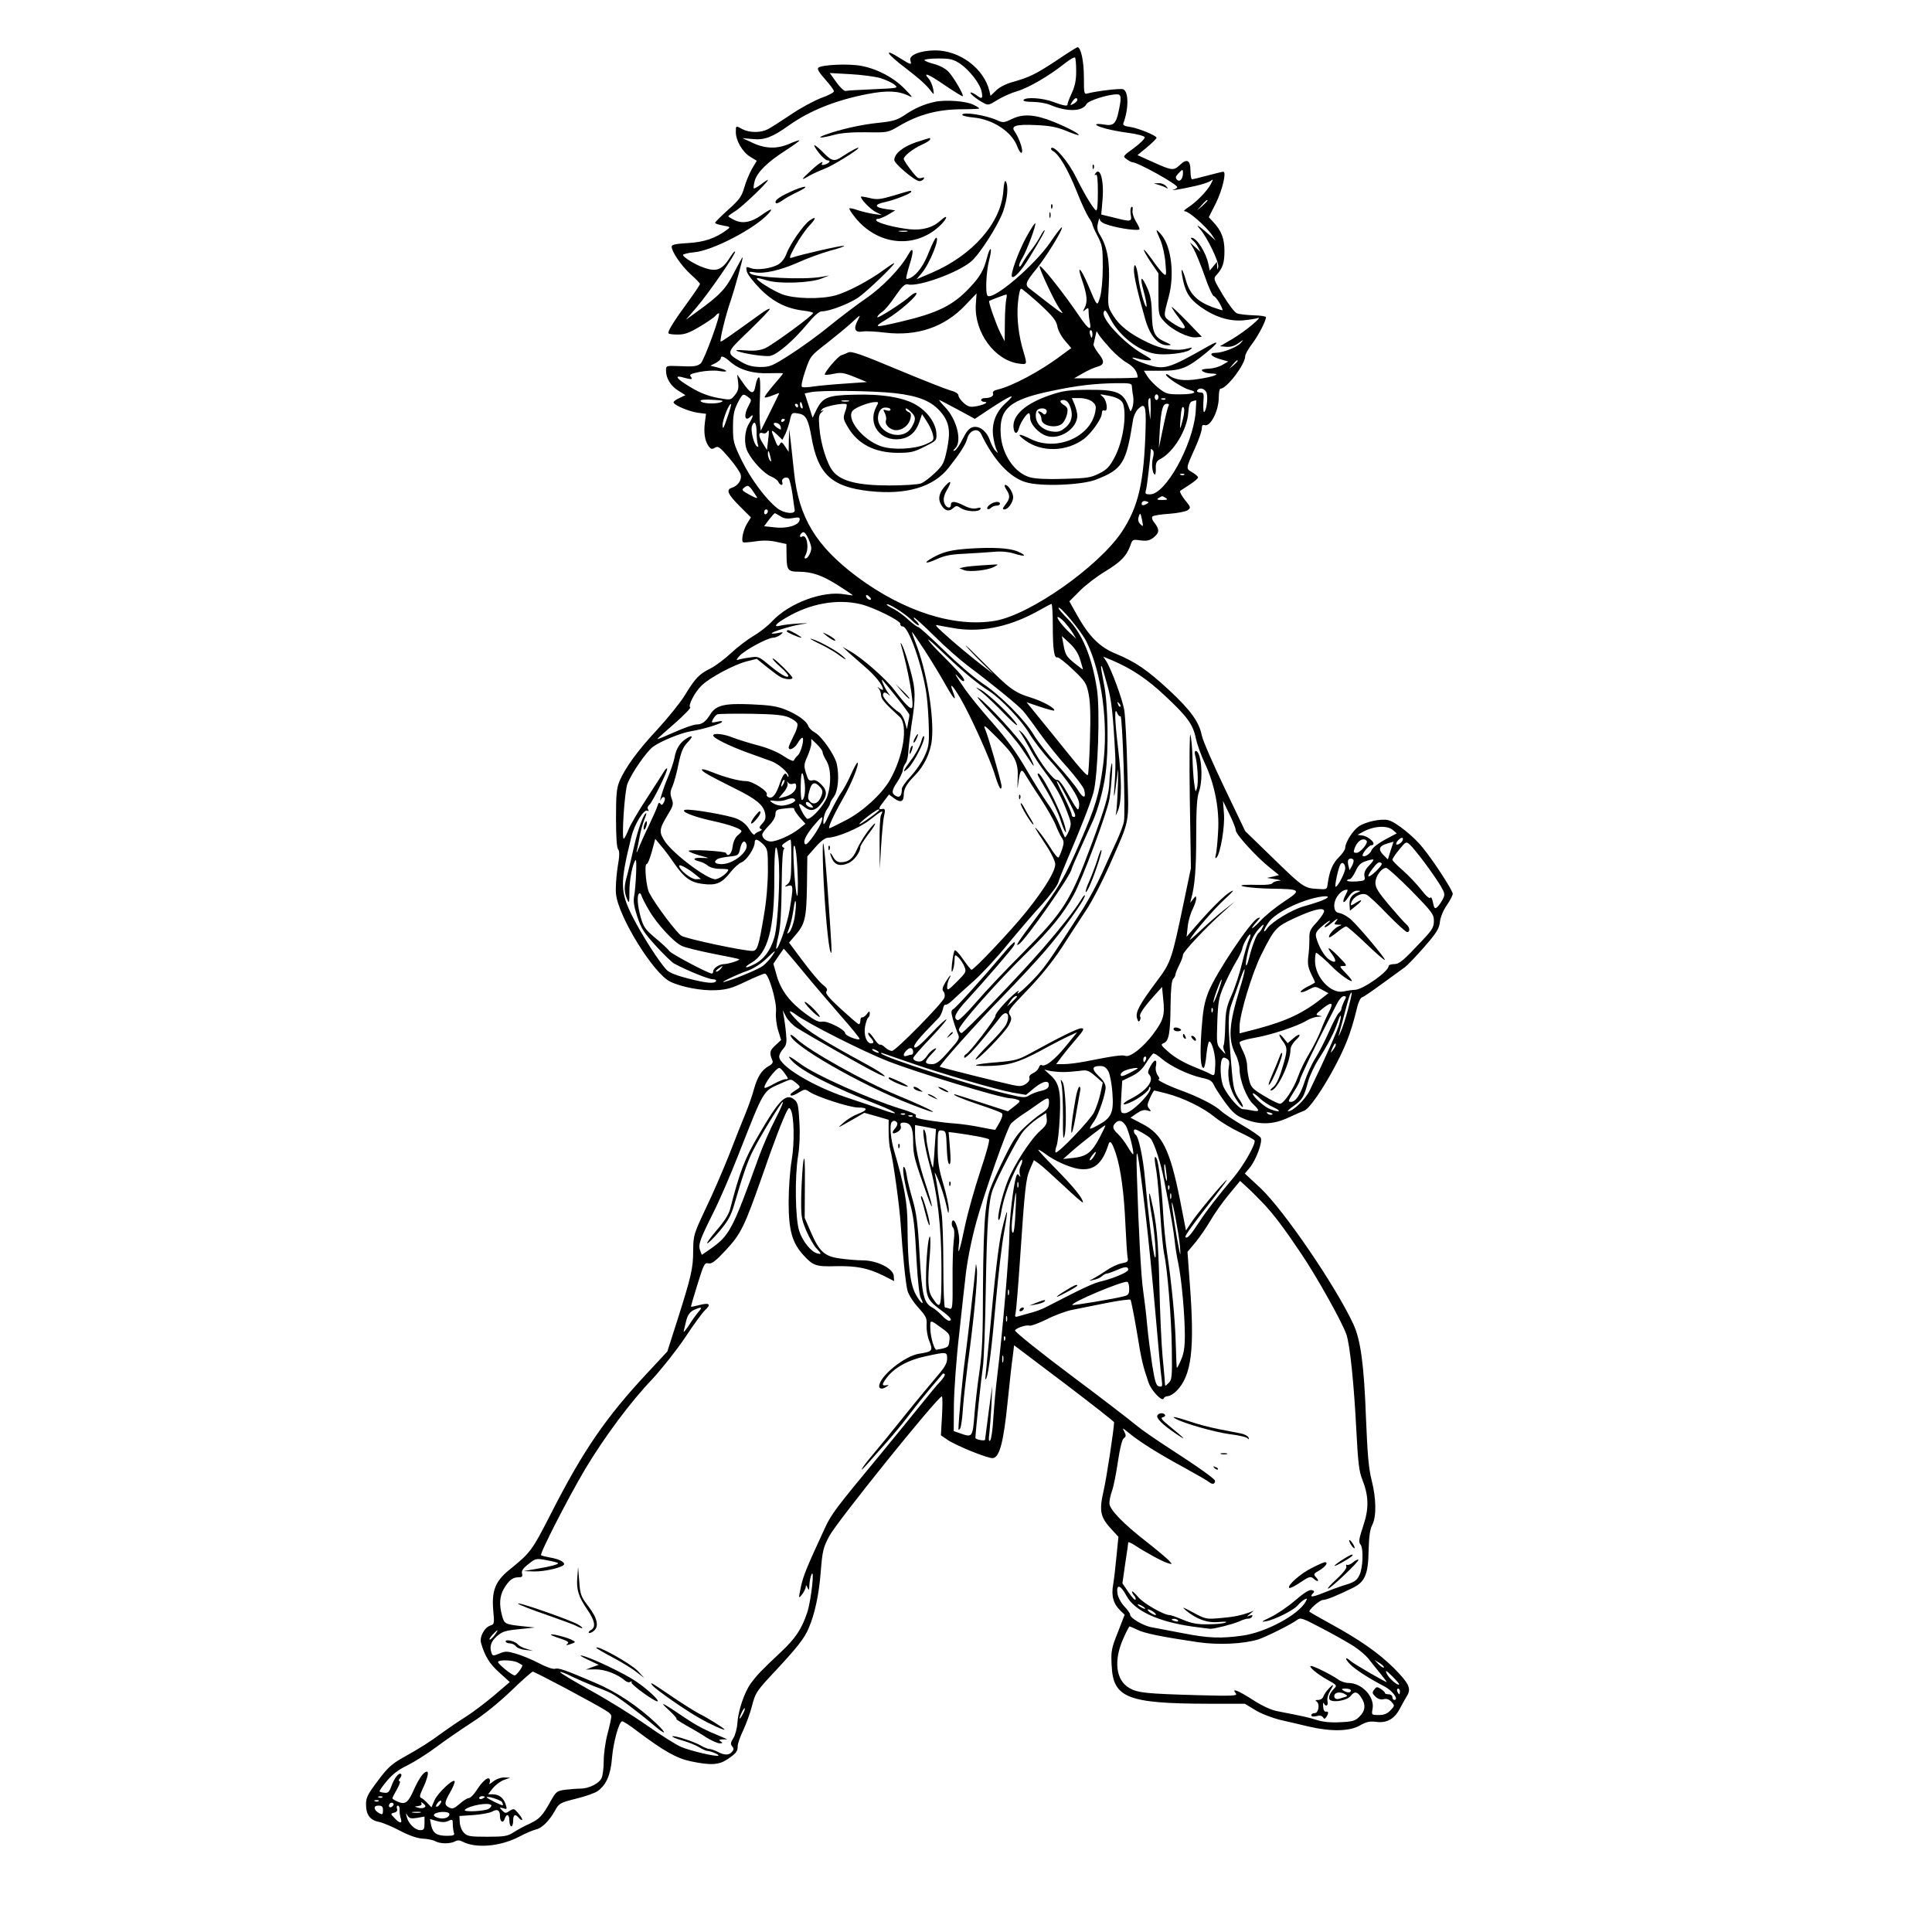 <?xml version="1.0" standalone="no"?>
<!DOCTYPE svg PUBLIC "-//W3C//DTD SVG 20010904//EN"
 "http://www.w3.org/TR/2001/REC-SVG-20010904/DTD/svg10.dtd">
<svg version="1.0" xmlns="http://www.w3.org/2000/svg"
 width="1024pt" height="1024pt" viewBox="0 0 1024 1024"
 preserveAspectRatio="xMidYMid meet">
<g transform="translate(0,1024) scale(0.1,-0.1)"
fill="#000000" stroke="none">
<path d="M5602 9921 c-113 -75 -147 -91 -236 -116 -36 -10 -70 -28 -87 -45
l-29 -28 -6 26 c-29 119 -157 215 -288 215 -78 -1 -140 -25 -131 -53 8 -26 4
-25 -52 10 -96 61 -77 27 32 -55 71 -55 104 -84 131 -120 15 -19 15 -18 10 14
-4 19 -14 43 -23 53 -35 39 -2 26 82 -32 49 -33 92 -60 97 -60 11 0 -45 98
-75 130 -16 17 -47 33 -77 41 -27 7 -50 16 -50 21 0 4 33 8 73 8 64 0 79 -4
115 -27 51 -35 108 -108 115 -150 7 -36 2 -40 -27 -18 -11 8 -25 15 -30 15
-13 0 28 -35 66 -55 25 -14 30 -13 74 15 26 16 72 37 103 46 60 17 169 80 252
146 28 22 53 37 57 33 3 -3 6 -36 6 -73 0 -49 -7 -80 -24 -117 -13 -27 -22
-53 -22 -57 3 -13 -20 -9 -76 12 -55 21 -147 27 -157 10 -4 -6 14 -10 48 -10
30 0 72 -7 93 -16 89 -38 172 -36 193 5 10 18 114 51 161 51 23 0 25 -16 9
-90 -14 -67 -28 -79 -78 -70 -23 4 -41 4 -41 0 0 -11 79 -32 169 -44 47 -6 86
-17 88 -23 3 -7 -23 -32 -56 -57 -61 -44 -61 -45 -39 -60 12 -9 26 -16 30 -16
28 0 237 -116 238 -132 0 -3 -8 -9 -17 -12 -33 -10 42 2 111 18 37 8 75 21 84
28 13 11 13 8 -1 -19 -20 -37 -79 -97 -122 -124 -19 -12 -24 -19 -14 -19 20 0
110 -79 141 -123 l21 -32 -34 31 c-55 48 -78 63 -48 29 37 -42 101 -174 96
-199 -4 -19 -4 -19 -6 3 l-1 23 -19 -23 -19 -23 -7 34 c-13 63 -63 140 -89
140 -6 0 -4 -6 5 -13 9 -7 22 -23 29 -37 l13 -25 -28 25 -28 25 20 -35 c11
-19 37 -83 58 -142 20 -60 43 -108 49 -108 10 0 46 -59 46 -74 0 -2 -25 6 -56
17 -79 30 -118 69 -138 140 -18 63 -29 76 -20 25 14 -82 35 -119 94 -162 74
-54 153 -80 228 -74 31 3 66 8 77 12 35 13 -67 -72 -134 -111 l-65 -38 33 -3
c23 -2 44 4 65 19 29 21 30 21 12 1 -19 -22 -95 -52 -133 -52 -38 0 -26 -19
22 -33 l45 -13 -31 -18 c-17 -10 -48 -19 -70 -20 -21 0 -39 -4 -39 -7 0 -10
28 -19 58 -19 46 -1 4 -17 -77 -29 -74 -12 -126 -5 -158 22 -7 5 -13 5 -13 1
0 -13 92 -72 124 -80 49 -12 26 -24 -48 -24 -68 0 -76 2 -115 33 -23 18 -50
47 -60 63 l-18 29 91 0 c104 0 138 13 235 92 71 58 78 74 15 38 -213 -121
-233 -127 -328 -95 -67 22 -103 46 -44 29 18 -5 44 -9 58 -9 20 1 14 7 -33 34
-98 56 -220 186 -207 221 6 17 11 12 34 -32 46 -91 151 -174 239 -188 53 -9
161 3 184 21 16 13 15 14 -12 7 -61 -16 -136 -5 -210 31 -96 46 -150 88 -185
144 -29 47 -29 47 -23 162 6 123 -7 200 -47 265 -14 23 -17 38 -10 65 4 19 8
27 9 18 1 -12 17 -22 50 -32 64 -19 161 -31 161 -20 0 5 -9 24 -21 43 -11 19
-19 45 -16 57 2 14 0 21 -6 17 -5 -3 -7 -21 -4 -39 7 -40 4 -41 -90 -17 l-66
16 7 82 c8 104 -14 176 -40 133 -4 -7 -3 -8 4 -4 8 5 11 -23 11 -94 0 -65 -3
-99 -10 -95 -16 11 -60 84 -106 176 -40 82 -115 170 -131 154 -4 -4 1 -11 10
-16 32 -18 78 -97 124 -211 24 -62 54 -125 64 -140 11 -15 20 -32 20 -37 0 -5
12 -33 28 -63 25 -48 27 -63 27 -163 0 -64 -6 -130 -14 -158 -16 -54 -14 -56
-65 65 -39 92 -61 108 -30 21 26 -76 30 -114 12 -146 -10 -20 -10 -21 5 -8 15
12 17 11 17 -12 0 -13 3 -39 7 -57 9 -46 -8 -36 -54 31 -85 126 -213 287 -213
267 0 -18 83 -194 106 -224 27 -35 22 -33 -55 26 -46 36 -92 71 -102 79 -29
20 -24 35 36 108 55 69 141 210 133 218 -2 3 -30 -33 -61 -79 -83 -122 -305
-311 -333 -283 -12 12 -7 126 8 185 9 34 13 62 8 62 -4 0 -13 -21 -19 -47 -17
-65 -36 -99 -90 -156 -88 -95 -171 -136 -367 -182 -140 -33 -150 -32 -76 12
69 41 169 129 159 140 -4 3 -17 -3 -30 -14 -39 -36 -177 -124 -177 -114 0 6
11 18 24 27 14 8 46 46 71 84 36 52 51 66 66 63 54 -15 265 61 336 121 46 39
143 191 170 266 23 67 29 134 14 159 -5 8 -10 -10 -13 -50 -11 -169 -162 -341
-378 -434 l-82 -35 27 32 c42 49 98 188 77 188 -5 0 -21 -33 -37 -72 -27 -71
-61 -120 -98 -140 -10 -5 -21 -8 -23 -5 -3 3 5 34 16 71 25 76 22 107 -6 57
-40 -72 -136 -172 -222 -231 -48 -33 -134 -98 -192 -145 -58 -48 -152 -116
-210 -153 -97 -62 -108 -67 -160 -67 -42 1 -67 7 -101 27 -83 49 -84 45 40
164 61 59 111 111 111 116 0 6 -24 -7 -52 -28 -171 -123 -201 -144 -208 -144
-8 0 27 144 54 220 19 56 66 224 62 227 -1 1 -21 -35 -45 -81 -43 -87 -77
-122 -201 -211 l-55 -40 56 65 c63 73 213 290 205 297 -2 3 -12 -8 -22 -24
-46 -74 -74 -86 -145 -61 -42 14 -109 55 -109 67 0 4 27 11 59 14 97 8 325
127 395 206 27 30 11 26 -38 -9 -54 -39 -103 -47 -144 -26 -18 9 -32 18 -32
20 0 2 19 16 43 31 38 26 167 149 167 161 0 3 -16 -7 -35 -22 -20 -15 -38 -25
-40 -22 -2 2 0 20 5 39 13 46 67 100 163 161 43 28 76 52 74 54 -2 2 -26 -6
-53 -18 -65 -28 -127 -27 -195 5 l-54 25 56 -5 c61 -6 103 10 191 73 110 78
248 133 412 165 106 21 167 18 221 -8 26 -13 23 -8 -20 36 -58 60 -145 106
-230 122 -67 13 -212 6 -228 -10 -7 -7 5 -26 37 -62 25 -28 46 -56 46 -63 0
-6 -30 -22 -67 -35 -37 -14 -110 -53 -161 -88 -52 -35 -107 -70 -123 -78 -36
-19 -96 -19 -133 0 -37 20 -36 20 -36 -15 0 -45 35 -105 75 -130 l36 -22 -25
-42 c-13 -23 -32 -67 -41 -99 -14 -49 -26 -65 -86 -119 -38 -34 -69 -65 -69
-69 0 -4 19 -10 42 -14 39 -7 41 -8 22 -22 -60 -45 -120 -66 -206 -71 -67 -4
-88 -8 -88 -19 0 -27 52 -103 101 -147 27 -24 49 -47 49 -51 0 -4 -28 -46 -63
-94 -79 -108 -111 -160 -103 -168 3 -4 26 -6 50 -6 34 0 60 9 113 41 38 22 75
48 83 56 7 9 16 16 20 16 14 0 -79 -254 -97 -267 -20 -15 -36 -17 -120 -13
-62 2 -63 2 -63 -24 0 -41 25 -82 66 -107 l37 -23 -31 -15 c-18 -8 -32 -18
-32 -23 0 -14 79 -48 126 -55 l46 -6 -6 -47 c-7 -54 0 -97 20 -125 12 -16 18
-17 33 -8 17 11 26 4 75 -53 31 -36 59 -77 62 -90 7 -27 -15 -59 -47 -69 -32
-10 -22 -34 41 -97 l60 -60 -21 -34 c-20 -33 -32 -91 -20 -98 3 -2 33 0 66 5
39 6 78 5 111 -3 l52 -11 1 -65 c1 -74 7 -82 66 -82 71 -1 122 -19 205 -71 44
-28 80 -52 80 -54 0 -1 -19 1 -42 5 -114 21 -294 -45 -385 -142 -22 -24 -66
-59 -99 -78 -32 -19 -86 -60 -119 -91 -33 -31 -82 -68 -110 -82 -60 -30 -80
-51 -136 -143 -24 -39 -89 -119 -143 -178 -105 -112 -174 -207 -203 -278 -15
-35 -18 -73 -18 -194 0 -98 4 -156 11 -165 9 -10 8 -35 -3 -99 -7 -47 -11
-109 -8 -138 12 -120 200 -424 288 -465 60 -29 168 -49 242 -45 58 3 86 11
158 46 49 23 94 42 101 42 20 0 64 -149 59 -201 -3 -26 2 -69 11 -99 l16 -52
-31 -29 c-30 -28 -32 -38 -15 -80 5 -10 -2 -20 -19 -29 -37 -20 -60 -56 -78
-120 -8 -30 -28 -89 -45 -130 -17 -41 -56 -139 -86 -217 -31 -78 -86 -207
-124 -285 -66 -141 -67 -144 -68 -228 0 -93 -11 -138 -86 -374 l-51 -159 -108
-116 c-218 -234 -337 -407 -506 -738 -106 -207 -109 -210 -228 -307 -69 -57
-89 -108 -81 -207 7 -73 6 -78 -14 -84 -32 -10 -60 -61 -50 -94 20 -69 45
-110 97 -156 l55 -50 -82 -70 c-45 -38 -112 -89 -148 -112 -37 -23 -93 -61
-126 -85 -71 -53 -120 -83 -211 -134 -58 -33 -81 -53 -132 -122 -54 -71 -63
-89 -63 -125 0 -55 21 -84 68 -93 20 -4 71 -25 112 -47 50 -26 90 -40 121 -42
25 -1 55 -7 67 -14 26 -14 77 -14 103 -1 13 8 25 7 39 0 70 -38 200 -27 299
24 36 19 78 37 93 40 31 7 71 47 101 102 21 37 27 40 111 61 49 12 101 30 115
41 45 33 68 86 75 177 7 81 36 187 53 192 4 2 42 -22 83 -54 140 -105 206
-142 281 -158 105 -22 149 -20 195 11 46 31 54 41 54 70 0 12 13 50 30 85 16
35 36 90 44 121 20 78 24 84 133 200 108 116 148 167 169 218 33 76 55 181 64
298 9 112 13 129 45 190 40 76 575 740 597 741 4 1 4 -45 1 -102 l-6 -104 32
-22 c43 -31 220 -103 244 -99 35 5 56 85 77 291 11 106 23 218 28 249 l7 58
265 -200 c146 -111 265 -204 265 -208 -1 -39 -40 -297 -56 -365 -24 -105 -17
-138 41 -201 l38 -41 -10 -100 c-5 -55 -13 -124 -18 -154 -11 -60 2 -103 39
-138 l22 -21 -36 -93 c-34 -85 -37 -101 -33 -174 7 -174 82 -204 514 -205
l192 0 56 -34 c31 -19 89 -41 129 -51 39 -9 109 -25 154 -36 118 -27 216 -26
271 6 35 20 52 23 86 19 56 -8 98 16 126 71 12 22 28 52 37 66 25 39 11 67
-69 148 -81 80 -179 149 -338 236 -58 32 -107 60 -109 62 -9 7 53 63 71 63 18
0 77 24 158 64 65 32 82 72 84 199 2 73 7 111 19 134 23 44 22 139 -3 238 -16
62 -22 138 -30 330 -10 278 -28 413 -66 495 -91 198 -368 605 -493 723 l-83
77 25 30 c34 40 71 140 59 160 -5 8 -48 38 -95 65 -47 28 -99 62 -114 76 -34
32 -122 77 -222 113 -65 24 -128 56 -108 56 5 0 1 10 -7 21 -9 14 -13 33 -9
50 7 38 -8 37 -30 -3 -12 -22 -15 -34 -7 -42 31 -31 -10 -85 -97 -130 -46 -23
-52 -40 -7 -21 46 19 104 62 104 77 0 6 3 9 6 6 19 -19 -97 -138 -134 -138
-23 0 -24 1 -19 86 l5 86 48 23 c35 17 58 37 78 70 16 25 33 48 38 51 5 3 25
-9 45 -27 46 -39 140 -85 211 -101 43 -9 56 -17 65 -37 6 -14 33 -56 60 -93
41 -55 57 -70 104 -89 80 -32 152 -30 233 8 36 17 73 33 82 36 40 14 170 225
228 372 16 39 36 105 46 147 12 53 23 80 35 83 9 3 58 37 110 75 52 38 104 76
117 85 12 9 58 57 101 106 66 76 79 97 83 133 3 26 18 62 37 89 17 25 31 52
31 60 0 17 -98 169 -158 243 -47 60 -145 138 -183 147 -39 10 -125 -9 -160
-35 -31 -23 -69 -84 -69 -112 0 -9 -15 -31 -34 -50 -33 -32 -50 -74 -59 -141
-4 -30 -4 -30 -58 -26 -67 4 -75 10 -243 174 l-136 132 -110 230 c-61 127
-115 251 -120 277 -14 71 -59 134 -172 239 -116 108 -180 151 -283 194 -85 34
-142 91 -204 201 l-43 77 54 54 c29 30 90 77 135 104 84 51 115 83 135 140 10
30 13 31 53 25 34 -4 49 -1 69 15 31 25 33 42 6 77 -13 15 -17 29 -11 35 5 5
44 11 88 14 44 3 88 12 98 19 18 13 17 16 -15 55 -18 23 -29 44 -24 48 5 3 28
18 52 34 23 15 42 31 42 37 0 5 -14 17 -31 27 -34 20 -35 17 15 128 20 44 36
91 36 104 0 16 4 21 14 18 31 -12 76 75 76 148 0 25 4 45 9 45 33 0 131 129
131 172 0 10 16 39 36 65 33 43 74 122 74 142 0 5 -29 9 -65 10 -36 1 -76 6
-88 10 -13 5 -44 46 -75 97 -51 86 -52 88 -33 108 32 36 41 63 41 126 0 66
-16 107 -58 152 l-25 27 37 73 c35 70 58 168 40 168 -5 0 -42 -9 -83 -20 -41
-11 -78 -20 -83 -20 -4 0 -8 20 -8 45 0 57 -19 67 -57 30 -33 -30 -40 -30
-146 18 l-78 35 51 42 c27 23 50 45 50 50 0 12 -99 52 -143 58 -26 3 -36 9
-33 18 29 77 29 170 -1 181 -14 6 -145 -10 -188 -22 -19 -6 -20 -1 -20 87 0
85 -16 158 -34 158 -3 0 -53 -31 -109 -69z m-935 -95 c28 -9 61 -24 74 -35 22
-18 20 -18 -112 -24 -74 -3 -140 -7 -148 -9 -7 -1 -29 19 -48 46 l-35 49 108
-6 c60 -3 132 -13 161 -21z m1043 -116 c0 -5 -9 -14 -20 -20 -19 -10 -20 -10
-8 9 13 22 28 28 28 11z m560 -387 c0 -31 -17 -50 -31 -36 -10 10 -9 17 6 33
22 24 25 25 25 3z m130 -146 c0 -2 -12 -14 -27 -28 l-28 -24 24 28 c23 25 31
32 31 24z m-890 -548 c71 -66 89 -89 94 -118 3 -20 21 -54 40 -76 l34 -40 -52
-38 c-112 -85 -262 -164 -339 -182 -19 -4 -27 -11 -24 -20 6 -14 -13 -25 -44
-25 -10 0 -19 -4 -19 -10 0 -5 8 -10 18 -10 27 -1 -5 -17 -48 -24 -28 -5 -40
-1 -62 18 -16 14 -28 32 -28 40 0 9 -16 20 -41 26 -22 6 -149 56 -281 111
-196 82 -245 99 -262 91 -12 -6 -28 -12 -37 -15 -19 -6 -94 -95 -87 -103 3 -2
25 0 48 5 37 8 52 6 109 -17 l66 -27 -114 -8 c-63 -4 -138 -11 -167 -15 -29
-5 -57 -6 -63 -3 -6 4 1 38 17 85 27 79 28 80 112 145 46 36 107 86 134 111
49 45 49 45 32 12 -24 -46 -15 -66 27 -59 17 3 71 0 119 -6 169 -20 314 29
424 145 l60 63 -4 -60 c-9 -145 100 -295 228 -312 45 -6 45 -6 25 62 -26 85
-37 177 -30 258 4 42 11 77 17 77 5 0 49 -37 98 -81z m-177 24 c-3 -16 -7 -72
-7 -125 l-1 -97 -24 47 c-21 42 -64 164 -58 167 8 5 83 33 90 34 4 1 4 -11 0
-26z m457 -183 c0 -11 -2 -20 -4 -20 -2 0 -6 9 -9 20 -3 11 -1 20 4 20 5 0 9
-9 9 -20z m99 -82 c24 -26 62 -59 86 -72 35 -21 54 -47 55 -76 0 -3 -76 -5
-169 -5 l-168 0 47 27 c26 15 60 30 75 34 39 10 41 29 7 71 -16 21 -28 43 -26
48 1 6 5 24 9 40 l7 30 16 -25 c10 -14 37 -46 61 -72z m-2017 -67 c49 -42 122
-63 207 -59 39 1 71 1 71 -1 0 -3 -23 -31 -51 -63 -28 -33 -49 -61 -46 -64 3
-3 21 2 41 10 20 8 36 14 36 12 0 -1 -22 -47 -49 -101 l-49 -98 -4 39 c-3 22
-3 85 0 142 3 68 1 102 -6 102 -5 0 -13 -18 -17 -40 -9 -55 -24 -52 -70 15
l-28 40 5 -40 c4 -32 1 -47 -17 -69 -22 -27 -22 -27 -85 -16 -65 12 -115 33
-182 78 -47 30 -49 44 -6 31 44 -12 52 -11 39 5 -9 11 0 15 48 25 32 6 77 9
100 5 54 -9 53 2 -1 17 l-43 11 28 14 c15 8 27 19 27 24 0 18 19 11 52 -19z
m2688 6 c0 -2 -10 -12 -22 -23 l-23 -19 19 23 c18 21 26 27 26 19z m-561 -134
c1 -10 3 -34 7 -53 3 -19 1 -46 -4 -60 -9 -24 -10 -24 -17 -5 -30 86 -59 100
-220 99 -103 -1 -131 -5 -199 -28 -132 -45 -202 -108 -194 -174 4 -35 20 -35
29 0 8 29 40 77 52 78 4 0 7 -11 7 -24 0 -34 44 -82 86 -96 70 -24 164 38 164
108 0 12 -7 38 -14 57 l-15 35 42 0 c25 0 52 -8 65 -18 20 -16 23 -24 17 -55
-26 -135 -208 -212 -344 -143 -63 31 -76 28 -29 -7 89 -66 222 -62 315 8 40
32 93 107 93 134 0 13 5 19 14 15 21 -8 13 56 -10 74 -17 13 -16 14 19 7 56
-9 85 -25 91 -49 18 -67 -4 -201 -47 -281 -27 -50 -40 -64 -82 -85 -44 -22
-66 -25 -185 -28 -86 -3 -151 0 -180 8 -82 22 -150 122 -156 228 -9 138 48
185 279 232 130 27 218 37 329 39 76 1 87 -1 87 -16z m397 -38 c7 -27 -2 -92
-14 -99 -4 -2 -5 20 -4 50 4 50 2 54 -18 54 -11 0 -18 5 -15 10 12 20 45 10
51 -15z m-1651 1 c127 -15 195 -43 244 -103 43 -52 50 -101 30 -196 -15 -70
-20 -82 -63 -123 -26 -25 -59 -50 -74 -56 -15 -6 -90 -11 -167 -11 -166 0
-256 22 -299 74 -32 38 -66 144 -73 232 -5 59 -3 70 13 83 10 9 12 12 4 8 -13
-7 -13 -5 -2 8 12 15 118 35 129 25 3 -3 -1 -21 -8 -40 -11 -32 -10 -39 15
-81 52 -89 141 -135 262 -136 72 0 88 4 145 33 64 32 64 32 62 72 -4 52 -45
111 -104 147 -65 41 -184 61 -335 56 -139 -3 -164 -14 -198 -83 l-19 -39 -21
65 -21 64 30 6 c55 12 339 8 450 -5z m-779 -21 c18 -13 18 -15 2 -45 -28 -50
-21 -89 10 -58 18 18 14 -1 -8 -37 -25 -40 -28 -110 -7 -150 26 -51 87 -115
123 -130 19 -8 37 -21 40 -30 3 -8 11 -15 16 -15 6 0 7 7 4 15 -7 18 21 32 34
19 5 -5 14 -42 20 -82 5 -39 11 -77 12 -84 6 -26 -56 -20 -92 8 -61 48 -141
156 -189 254 -43 89 -46 100 -46 175 0 65 5 89 24 128 27 52 29 53 57 32z
m2174 0 c0 -8 -4 -15 -10 -15 -5 0 -10 7 -10 15 0 8 5 15 10 15 6 0 10 -7 10
-15z m-809 -31 c-53 -47 -76 -108 -67 -176 4 -28 12 -61 18 -72 9 -19 9 -20
-5 -6 -9 8 -22 33 -30 55 -17 50 -56 80 -91 71 -19 -5 -33 -22 -54 -63 -15
-31 -34 -59 -42 -61 -11 -4 -10 -1 3 12 37 37 9 152 -53 217 -20 21 -35 39
-32 39 2 0 46 -22 97 -50 l92 -50 69 46 c124 82 158 95 95 38z m-1511 4 c-30
-11 -102 -7 -107 7 -2 6 22 9 64 6 56 -3 63 -5 43 -13z m2279 -35 l-2 -58 -7
50 c-7 47 -5 65 6 65 2 0 3 -26 3 -57z m78 51 c-3 -3 -12 -4 -19 -1 -8 3 -5 6
6 6 11 1 17 -2 13 -5z m-1679 -11 c-10 -2 -26 -2 -35 0 -10 3 -2 5 17 5 19 0
27 -2 18 -5z m1170 -18 c22 -48 15 -91 -20 -120 -26 -22 -39 -26 -71 -22 -51
7 -87 41 -87 83 0 24 5 33 22 38 26 6 44 -7 33 -24 -5 -8 -10 -9 -18 -1 -6 6
-15 11 -21 11 -6 0 -5 -5 2 -12 7 -7 12 -20 12 -30 0 -37 84 -52 113 -20 9 10
20 32 23 49 5 25 2 34 -15 45 -26 16 -27 28 -3 28 11 0 24 -11 30 -25z m669
-43 c-17 -176 -160 -432 -241 -432 -26 0 -28 2 -21 28 5 20 22 162 25 212 0 2
4 0 10 -6 6 -6 6 -21 1 -40 -9 -32 -4 -81 9 -89 4 -2 7 12 6 32 -1 29 4 39 22
49 71 36 144 155 150 246 3 42 9 58 21 61 9 3 18 5 20 6 2 0 1 -30 -2 -67z
m-2084 38 c3 -11 1 -18 -4 -14 -5 3 -9 12 -9 20 0 20 7 17 13 -6z m391 -7
c-47 -91 22 -184 127 -170 50 7 84 37 102 91 l14 41 26 -40 c15 -22 29 -54 32
-70 6 -28 3 -31 -37 -49 -63 -27 -174 -32 -236 -12 -100 33 -192 150 -151 191
17 17 85 43 116 44 21 1 21 0 7 -26z m-790 -58 c-19 -58 -24 -64 -24 -37 0 29
36 119 45 110 2 -1 -7 -34 -21 -73z m376 65 c0 -5 -2 -10 -4 -10 -3 0 -8 5
-11 10 -3 6 -1 10 4 10 6 0 11 -4 11 -10z m1963 -2 c-4 -7 -17 -60 -29 -118
l-22 -105 5 95 c7 107 15 140 38 140 11 0 13 -4 8 -12z m-121 -114 c-8 -292
-38 -420 -127 -554 -124 -184 -484 -437 -669 -470 -215 -37 -484 48 -732 232
-219 164 -310 314 -335 552 -6 56 -14 130 -18 166 l-8 65 -2 -60 -1 -60 -19
29 c-17 25 -20 26 -28 11 -8 -14 -13 -11 -26 24 -23 56 -22 59 12 27 l28 -27
17 34 c8 19 19 51 23 71 9 40 10 41 51 33 34 -7 47 -33 63 -124 34 -196 106
-264 308 -286 194 -21 338 21 419 124 60 76 90 123 98 153 11 46 57 62 74 26
68 -141 152 -231 238 -256 80 -24 297 -15 371 14 141 55 160 87 196 315 3 21
15 47 26 58 37 37 44 21 41 -97z m198 46 c-7 -28 -13 -50 -15 -48 -1 2 0 29 3
61 3 39 8 55 14 49 7 -7 6 -28 -2 -62z m-1550 49 c0 -6 -9 -8 -21 -4 -19 6
-20 5 -9 -15 6 -12 9 -29 6 -37 -9 -23 22 -53 54 -53 35 0 67 27 76 62 4 21 2
29 -10 34 -9 3 -16 11 -16 17 0 6 11 0 25 -13 29 -27 31 -40 10 -79 -49 -96
-214 -28 -176 73 8 19 18 26 36 26 14 0 25 -5 25 -11z m-560 -53 c0 -3 -4 -8
-10 -11 -5 -3 -10 -1 -10 4 0 6 5 11 10 11 6 0 10 -2 10 -4z m-150 -65 c0 -27
3 -57 7 -67 4 -12 3 -15 -5 -10 -16 10 -34 83 -27 106 12 36 25 20 25 -29z
m128 26 c3 -16 1 -17 -17 -5 -25 16 -27 31 -4 26 10 -2 19 -11 21 -21z m-67
-72 l-6 -50 -23 37 c-24 38 -23 61 2 52 8 -3 17 0 21 6 11 18 13 8 6 -45z m13
-90 c5 -22 4 -26 -4 -15 -5 8 -10 24 -10 34 0 26 6 18 14 -19z m2193 -91 c-3
-3 -12 -4 -19 -1 -8 3 -5 6 6 6 11 1 17 -2 13 -5z m-2267 -116 c8 -12 -1 -10
-36 9 -44 24 -45 27 -28 40 16 12 21 11 37 -9 9 -13 22 -31 27 -40z m2170 -8
c11 -7 6 -10 -20 -10 -26 0 -31 3 -20 10 8 5 17 10 20 10 3 0 12 -5 20 -10z
m-105 -32 c-19 -11 -30 -5 -21 11 4 6 14 7 22 4 15 -5 14 -7 -1 -15z m-2005
-37 c0 -6 -4 -13 -10 -16 -5 -3 -10 1 -10 9 0 9 5 16 10 16 6 0 10 -4 10 -9z
m66 -27 c17 -12 36 -15 65 -10 35 6 40 4 37 -11 -5 -28 -69 -46 -133 -38 l-55
6 26 35 c15 19 28 34 31 34 2 0 15 -7 29 -16z m1918 -24 c6 -32 5 -33 -10 -18
-10 10 -14 23 -9 38 8 26 10 24 19 -20z m-1770 -94 c9 -19 16 -42 16 -51 0
-22 -18 -55 -31 -55 -6 0 -6 7 1 19 20 39 6 112 -19 97 -12 -8 -15 6 -4 17 12
13 21 7 37 -27z m332 -323 c-7 -7 -26 7 -26 19 0 6 6 6 15 -2 9 -7 13 -15 11
-17z m-56 -25 c67 -15 216 -89 212 -105 -1 -7 4 -13 12 -13 32 0 106 -212 127
-363 6 -45 11 -125 12 -177 2 -83 -1 -102 -24 -150 -14 -31 -47 -78 -72 -105
-26 -27 -47 -57 -47 -66 0 -36 -11 -49 -31 -38 -25 13 -24 29 7 75 14 21 27
48 29 61 1 12 8 29 15 38 7 8 14 39 15 67 2 29 9 87 15 128 24 150 24 195 -5
298 -14 53 -33 111 -41 127 -8 17 -12 22 -10 12 39 -132 72 -319 60 -338 -7
-11 -36 18 -94 94 -44 59 -170 169 -233 205 l-42 24 31 -29 c17 -15 57 -50 88
-77 53 -45 96 -98 96 -120 0 -5 -8 -2 -17 5 -15 11 -16 11 -5 -1 6 -8 12 -24
12 -36 0 -19 23 -45 98 -113 47 -43 20 -212 -53 -338 -44 -74 -143 -165 -233
-211 -44 -23 -83 -42 -86 -42 -10 0 22 70 70 154 45 78 89 185 79 194 -2 3
-18 -25 -35 -63 -16 -37 -40 -81 -53 -98 -12 -17 -38 -65 -58 -106 -32 -67
-36 -71 -35 -40 1 19 9 45 19 59 9 13 17 28 17 33 0 4 9 20 20 35 22 30 29
109 15 173 -10 46 -78 144 -115 166 -17 9 -33 25 -36 35 -8 26 -60 63 -124 88
-42 17 -84 23 -180 27 -142 6 -186 -5 -216 -54 -24 -39 -44 -53 -73 -53 -14 0
-66 -18 -115 -40 -49 -22 -90 -39 -92 -37 -1 1 40 38 91 82 50 44 88 83 83 86
-13 8 24 80 60 115 41 41 170 110 237 128 l56 14 53 -43 c29 -23 62 -48 74
-54 23 -12 62 -15 62 -4 0 11 -93 103 -104 103 -6 0 12 -20 39 -44 28 -24 47
-47 43 -51 -9 -9 -45 13 -111 68 -45 37 -50 39 -93 32 -26 -3 -54 -9 -63 -12
-10 -4 -8 3 9 21 28 31 149 96 178 96 10 0 27 7 38 15 18 15 17 16 -13 10 -18
-4 -33 -4 -33 -2 0 8 103 40 155 48 46 7 45 7 -15 4 -36 -2 -78 -7 -94 -11
-40 -10 -27 9 32 43 125 74 268 100 392 71z m268 -81 c23 -23 42 -36 42 -30 0
6 -7 16 -15 23 -9 7 -14 15 -11 17 2 2 51 -41 108 -98 56 -56 137 -127 178
-158 118 -88 263 -206 291 -237 14 -16 54 -69 89 -119 35 -49 101 -132 147
-182 45 -51 85 -104 89 -118 12 -47 -3 -50 -31 -5 -15 25 -67 88 -114 140 -48
52 -102 122 -121 154 -47 80 -177 211 -274 275 -43 29 -134 107 -202 174 -68
66 -130 122 -136 123 -7 1 -30 18 -52 38 -21 20 -56 46 -77 57 -21 10 -39 22
-39 24 0 14 90 -42 128 -78z m752 -31 c0 -127 7 -176 24 -170 6 2 43 -27 82
-64 66 -63 72 -71 84 -130 9 -46 11 -114 7 -244 -3 -99 -8 -182 -11 -185 -6
-7 -36 27 -194 224 l-131 161 71 -24 c39 -13 73 -22 75 -20 10 10 -57 48 -121
68 -90 28 -115 46 -255 188 -63 63 -103 102 -90 85 13 -16 51 -56 84 -88 l60
-59 -50 38 c-64 49 -157 126 -219 183 -36 33 -43 42 -25 37 13 -3 59 -11 101
-18 141 -20 291 14 443 101 28 16 53 29 58 30 4 1 7 -50 7 -113z m179 -88 c81
-165 117 -436 87 -658 -20 -149 -40 -216 -116 -391 -85 -197 -117 -252 -237
-411 -99 -132 -115 -157 -93 -143 35 22 280 371 280 400 0 3 23 56 51 118 28
61 56 126 64 142 25 57 54 163 64 240 18 126 14 376 -8 480 -10 50 -17 92 -15
94 2 2 5 -2 7 -10 3 -8 15 -50 27 -94 21 -73 30 -154 41 -370 2 -33 1 -98 -3
-145 -8 -99 -2 -88 11 20 9 73 9 72 6 -35 -2 -60 -6 -123 -9 -140 -5 -23 -3
-21 10 10 20 51 20 161 0 330 -18 150 -20 224 -5 187 5 -13 13 -21 18 -18 10
6 27 -505 18 -558 -3 -18 -21 -66 -40 -107 -19 -41 -54 -117 -77 -169 -23 -52
-68 -135 -99 -185 -161 -250 -191 -294 -237 -347 -50 -57 -125 -125 -109 -98
8 13 7 13 -10 0 -46 -37 -113 -113 -109 -124 4 -11 -139 -198 -157 -204 -5 -2
-9 -9 -9 -15 0 -16 46 30 117 118 35 44 71 88 78 98 32 38 51 7 28 -42 -9 -18
-50 -65 -92 -106 -41 -41 -73 -77 -70 -80 9 -8 153 140 175 180 16 30 17 38 6
56 -12 19 -5 29 92 130 69 71 133 150 183 226 42 65 101 156 131 201 31 46 84
150 120 230 115 263 105 211 97 507 -3 143 -11 287 -16 320 -10 60 -69 219
-97 263 l-15 22 48 -20 c103 -44 184 -98 279 -187 118 -110 149 -152 164 -226
6 -29 27 -89 48 -133 52 -111 78 -243 70 -364 -3 -52 -8 -106 -12 -120 -5 -17
-3 -22 4 -15 20 20 45 165 39 234 l-5 66 34 -70 c19 -38 34 -77 34 -87 0 -20
113 -144 182 -198 l47 -38 -32 -8 -32 -7 45 -7 c28 -4 35 -8 18 -8 -15 -1 -30
-7 -34 -13 -3 -6 -32 -10 -68 -9 -33 1 -70 1 -81 0 -52 -5 38 -18 140 -20 162
-2 166 -6 70 -69 -44 -29 -102 -76 -128 -105 -46 -48 -57 -47 -13 2 17 19 18
22 3 16 -36 -13 -221 -289 -262 -391 -22 -56 -29 -93 -37 -203 -9 -133 -5
-200 11 -200 5 0 12 32 15 70 4 39 11 70 15 70 15 0 35 -77 32 -125 -3 -58 -3
-60 -28 -46 -10 6 -53 24 -95 41 -44 18 -97 49 -123 73 -42 36 -45 41 -28 48
28 10 36 54 37 201 1 86 6 132 14 140 6 6 12 17 12 23 0 6 9 28 20 50 11 22
20 46 20 55 1 16 121 144 215 228 l60 54 -55 -43 c-30 -23 -86 -72 -124 -108
-38 -36 -65 -59 -60 -51 21 38 130 164 187 216 44 40 52 51 29 38 -33 -19
-104 -90 -190 -189 l-43 -50 6 54 c3 30 15 71 26 92 10 21 19 46 19 56 -1 16
-2 16 -16 -2 l-16 -20 5 20 c20 70 27 162 27 334 0 145 4 206 15 236 24 68 12
215 -18 215 -5 0 -6 -10 -3 -22 13 -42 19 -146 10 -175 -7 -25 -8 -23 -15 27
-4 30 -8 93 -9 140 -1 47 -6 99 -11 115 -4 17 -6 -134 -3 -338 l6 -368 -37
-177 c-64 -307 -69 -323 -142 -420 -94 -126 -115 -165 -107 -197 5 -19 9 -23
15 -14 4 7 5 17 2 21 -6 11 16 45 71 107 l45 50 6 -63 c10 -87 1 -114 -54
-188 -54 -71 -122 -124 -147 -114 -16 6 -60 0 -212 -30 -40 -8 -91 -14 -113
-14 l-41 0 28 38 c15 20 50 63 77 94 42 49 46 58 28 58 -19 0 -109 -44 -273
-134 -61 -33 -79 -38 -173 -46 -115 -9 -151 -20 -64 -20 119 1 173 16 296 82
64 35 134 71 155 80 l37 17 -61 -75 c-60 -73 -109 -111 -128 -99 -5 3 -11 -3
-14 -13 -4 -11 -17 -24 -31 -30 -15 -7 -23 -17 -19 -26 3 -9 -4 -21 -19 -31
-20 -13 -33 -14 -73 -5 -70 15 -378 92 -383 96 -6 5 201 238 335 374 72 74
173 182 223 240 92 106 211 271 211 293 0 7 -10 -4 -21 -23 -33 -54 -105 -145
-200 -255 -122 -141 -419 -450 -433 -450 -6 0 -12 8 -14 17 -4 21 207 259 365
413 121 119 189 202 242 299 47 84 179 440 191 511 12 75 21 230 10 180 -5
-22 -9 -60 -10 -85 -1 -65 -20 -133 -95 -335 -111 -300 -147 -357 -369 -580
-83 -83 -191 -197 -240 -254 -48 -56 -93 -100 -100 -98 -27 9 -13 40 51 109
93 101 236 267 246 285 5 8 7 17 4 19 -3 3 -29 -24 -58 -59 -106 -126 -251
-287 -266 -295 -13 -8 -13 -15 -3 -53 7 -24 18 -57 25 -74 13 -28 12 -31 -47
-97 -46 -53 -66 -68 -87 -68 -43 0 -44 11 -4 53 27 27 31 36 15 28 -12 -6 -29
-22 -38 -36 -8 -13 -22 -26 -30 -29 -18 -7 -44 3 -44 16 0 6 41 53 91 105 49
52 88 97 85 100 -3 3 -40 -31 -82 -76 -53 -56 -80 -79 -87 -72 -10 10 22 48
126 154 10 9 20 31 24 47 3 16 9 27 13 25 5 -3 21 7 37 22 16 16 66 61 111
101 44 39 128 129 185 200 58 70 139 165 181 210 41 46 80 98 85 115 5 18 26
70 46 117 73 170 126 306 141 362 23 90 35 436 18 545 -26 170 -78 296 -155
373 -27 27 -49 53 -49 57 1 22 122 -123 149 -179z m-117 105 c14 -16 34 -41
44 -58 l18 -30 -33 30 c-39 36 -76 85 -64 85 5 0 21 -12 35 -27z m-741 -150
c35 -54 85 -136 111 -183 45 -80 61 -94 38 -34 -19 49 -3 35 38 -33 56 -95
164 -335 187 -416 11 -37 24 -67 29 -67 4 0 6 10 3 23 -12 56 -69 252 -83 285
-14 35 -11 34 56 -33 100 -99 118 -133 114 -220 -2 -63 -2 -65 4 -18 9 66 17
73 39 33 10 -17 45 -73 79 -123 33 -51 68 -112 78 -137 10 -25 24 -56 33 -69
13 -20 13 -29 2 -63 -7 -21 -16 -41 -19 -43 -4 -3 -24 21 -43 53 -20 31 -48
71 -62 87 -32 37 -24 21 39 -74 28 -42 49 -86 49 -101 0 -38 -54 -127 -151
-249 -77 -97 -279 -311 -293 -311 -3 0 -23 25 -44 55 -21 31 -41 52 -45 48 -4
-4 -10 -35 -14 -68 -4 -40 -3 -53 3 -40 5 11 10 35 10 54 1 33 2 33 20 17 11
-10 25 -31 32 -48 12 -29 10 -31 -39 -81 -46 -46 -52 -49 -52 -29 0 13 5 32
10 43 19 34 3 20 -19 -17 -16 -27 -19 -39 -10 -50 6 -7 8 -21 5 -31 -9 -29
-259 -283 -278 -283 -10 0 -26 8 -36 18 -10 10 -22 17 -28 15 -5 -1 -19 13
-32 33 -13 20 -26 33 -29 30 -4 -3 1 -14 10 -24 20 -22 21 -32 4 -32 -24 0
-40 44 -32 89 4 22 11 43 16 47 5 3 9 13 9 22 -1 15 -3 14 -16 -3 -8 -11 -20
-19 -25 -17 -5 1 -9 -7 -9 -19 0 -11 -4 -19 -10 -17 -5 2 -48 39 -95 82 -64
59 -82 82 -75 91 8 10 3 19 -19 36 -17 13 -64 69 -105 124 l-74 99 30 35 c55
63 62 91 65 264 l2 158 43 49 c27 31 51 49 66 50 48 1 168 51 223 95 63 50 75
55 59 26 -6 -11 -9 -77 -8 -153 l1 -133 7 120 c4 66 11 135 14 152 10 42 8 49
-10 45 -20 -4 -18 5 12 43 l26 34 28 -21 c33 -24 50 -17 50 18 0 33 14 58 58
103 49 49 84 121 91 190 13 124 -28 371 -88 519 -11 28 -19 52 -17 52 2 0 32
-44 67 -97z m824 -49 c8 -27 15 -50 15 -52 0 -2 -20 13 -45 33 -46 38 -49 45
-60 107 l-7 37 41 -38 c28 -26 46 -54 56 -87z m-709 20 c85 -81 165 -148 227
-187 62 -40 174 -158 212 -224 22 -37 73 -104 113 -147 89 -98 152 -192 152
-228 0 -16 -3 -28 -7 -28 -5 0 -28 37 -52 81 -29 52 -49 78 -58 75 -16 -6 -88
87 -134 175 -17 32 -41 66 -52 76 -21 18 -21 18 -4 -7 9 -14 30 -50 47 -81 16
-32 53 -88 81 -125 57 -75 86 -128 118 -215 20 -52 20 -58 6 -94 -9 -20 -18
-35 -21 -33 -2 3 -15 32 -28 65 -13 33 -41 85 -63 114 -21 30 -73 112 -114
182 -52 90 -104 161 -176 243 -57 64 -122 144 -146 178 -51 73 -66 100 -39 69
11 -13 23 -23 26 -23 19 0 -3 29 -71 98 -43 43 -87 87 -97 100 -39 46 -6 19
80 -64z m-262 -222 c36 -45 66 -86 66 -91 0 -5 -3 -24 -7 -42 l-6 -33 -11 38
c-6 21 -20 44 -30 50 -32 19 -86 76 -86 91 0 18 11 19 30 3 11 -10 10 -7 -1 7
-18 23 -45 85 -31 70 5 -5 39 -47 76 -93z m1184 -47 c-3 -3 -9 2 -12 12 -6 14
-5 15 5 6 7 -7 10 -15 7 -18z m-1755 -58 c20 -9 40 -23 43 -32 4 -9 -5 -39
-20 -66 -14 -28 -26 -55 -26 -60 0 -20 30 -7 47 21 9 17 21 30 25 30 13 0 -5
-75 -22 -92 -10 -9 -20 -22 -22 -28 -2 -7 -24 2 -55 23 -31 21 -84 43 -134 56
-46 12 -106 31 -133 41 -50 21 -106 26 -106 12 0 -14 88 -57 185 -92 50 -18
106 -38 125 -45 37 -14 91 -61 89 -79 0 -6 -3 -5 -6 2 -9 23 -21 12 -38 -35
-20 -62 -40 -87 -60 -79 -9 3 -14 10 -11 15 10 16 -75 71 -109 71 -38 0 -112
20 -182 48 -29 12 -53 18 -53 13 0 -10 31 -28 175 -100 113 -56 150 -86 160
-131 5 -25 2 -37 -15 -55 -16 -17 -18 -24 -8 -28 9 -3 7 -7 -7 -13 -11 -4 -23
-12 -26 -17 -3 -4 -16 8 -28 28 -13 23 -36 43 -64 55 -43 19 -245 54 -275 48
-31 -7 43 -37 145 -59 92 -20 153 -42 153 -55 0 -3 -9 -13 -21 -22 -12 -11
-23 -34 -26 -60 -5 -38 -25 -57 -35 -33 -4 10 -198 21 -198 11 0 -4 26 -15 58
-24 56 -15 56 -15 15 -13 -48 3 -58 -9 -15 -19 15 -4 35 -14 45 -23 11 -9 37
-16 63 -16 24 0 44 -2 44 -4 0 -16 -48 -51 -69 -51 -44 0 -218 131 -265 198
-34 50 -33 67 10 138 33 54 35 62 24 91 -9 26 -8 39 4 65 8 18 23 71 32 118
14 66 25 91 47 114 33 33 30 45 -6 21 -34 -22 -54 -54 -62 -101 -4 -21 -20
-68 -35 -104 -24 -54 -54 -154 -34 -112 3 6 10 10 15 6 5 -3 4 -14 -2 -26 -8
-15 -13 -17 -19 -8 -6 9 -10 6 -15 -11 -4 -13 -25 -61 -47 -107 -22 -45 -46
-99 -54 -120 -8 -20 -12 -26 -9 -12 3 14 11 50 16 80 6 30 17 70 25 88 7 17
12 32 9 32 -13 0 -44 -86 -64 -175 -12 -55 -29 -123 -36 -151 -18 -61 -18 -89
-2 -128 12 -27 13 -24 13 40 0 62 17 148 33 166 8 9 1 -146 -8 -192 -5 -26 -1
-55 17 -109 21 -63 36 -86 99 -155 41 -45 84 -86 96 -93 67 -36 182 -83 204
-83 13 0 21 -4 18 -10 -9 -15 -50 -11 -148 14 -56 14 -98 30 -112 44 -37 36
-135 189 -184 287 -65 131 -65 175 -4 422 16 65 67 148 85 136 7 -4 8 -1 3 7
-5 8 -2 17 6 24 17 13 102 186 95 193 -2 3 -11 -5 -18 -18 -7 -12 -48 -76 -91
-142 -43 -65 -85 -138 -94 -160 -9 -23 -20 -46 -26 -52 -14 -15 3 254 19 292
23 58 101 170 135 195 41 30 148 74 204 83 57 9 148 36 160 47 7 7 -2 8 -23 3
-32 -7 -33 -6 -23 13 6 11 16 23 23 26 7 3 87 4 178 3 127 -2 174 -7 203 -20z
m177 -184 c0 -7 9 -27 20 -45 25 -41 27 -125 4 -191 -15 -43 -80 -117 -104
-117 -5 0 -19 18 -30 40 -23 45 -19 49 16 21 29 -23 57 -18 84 17 35 43 36 70
5 102 -20 21 -35 28 -49 24 -18 -4 -23 2 -34 38 -12 39 -11 48 7 88 11 25 21
56 21 69 l0 25 30 -29 c17 -16 30 -35 30 -42z m-96 -157 c7 -45 0 -96 -14 -96
-4 0 -7 33 -6 74 1 81 10 91 20 22z m-113 -13 c-12 -20 -14 -14 -5 12 4 9 9
14 11 11 3 -2 0 -13 -6 -23z m52 3 c12 4 17 1 17 -13 0 -25 -26 -48 -64 -57
l-29 -7 26 31 c16 18 24 38 21 48 -4 12 -3 13 3 4 5 -7 17 -10 26 -6z m1456
-81 c44 -85 47 -95 31 -95 -5 0 -10 6 -10 13 0 7 -17 46 -37 87 -47 94 -48 98
-35 85 5 -5 29 -46 51 -90z m-1314 65 c15 -16 17 -26 9 -47 -13 -38 -40 -52
-60 -32 -13 14 -14 23 -4 58 12 45 28 51 55 21z m-131 -69 c7 -11 -39 -31 -73
-31 -15 0 -36 7 -47 15 -18 13 -17 14 14 10 19 -2 43 0 55 5 29 11 45 12 51 1z
m87 -27 c12 -14 11 -16 -5 -13 -11 2 -21 10 -24 17 -5 17 13 15 29 -4z m-91
-24 c0 -5 13 -24 29 -43 l30 -33 -34 -27 c-41 -33 -118 -67 -149 -67 -24 0
-46 17 -46 37 0 7 16 28 35 47 21 21 35 45 35 60 0 20 6 25 33 29 60 7 67 7
67 -3z m450 -3 c0 -7 -101 -79 -105 -75 -2 2 17 20 43 40 42 32 62 44 62 35z
m-305 -59 c-11 -38 -75 -129 -86 -123 -16 10 0 46 43 98 45 53 52 57 43 25z
m3026 -46 l22 -19 -62 -33 c-35 -19 -67 -43 -71 -56 -8 -20 -38 -39 -47 -30
-8 7 31 55 45 56 33 1 -8 46 -48 52 l-25 3 25 14 c58 33 129 38 161 13z m53
-56 c-6 -16 -34 -30 -34 -18 0 5 5 13 12 20 16 16 29 15 22 -2z m-3864 -117
c56 -82 90 -106 155 -114 70 -9 100 3 145 60 19 25 46 49 61 55 27 11 69 75
69 104 0 23 15 20 45 -9 24 -25 25 -31 25 -139 0 -68 -8 -164 -21 -237 -27
-163 -35 -189 -61 -189 -50 0 -349 64 -376 80 -26 16 -139 166 -171 228 -16
30 -27 152 -14 152 6 0 18 30 28 67 l18 67 29 -35 c17 -19 47 -59 68 -90z
m624 11 c-1 -96 -3 -112 -20 -126 -18 -15 -18 -15 4 -9 27 8 28 -3 7 -128 -12
-73 -61 -214 -71 -205 -1 2 4 35 13 73 10 47 15 133 16 263 1 121 6 192 12
192 5 0 4 4 -4 9 -10 7 -8 12 10 25 13 9 26 16 29 16 3 0 5 -50 4 -110z m3049
104 c11 -11 -33 -64 -53 -64 -17 0 -18 3 -9 27 14 37 44 55 62 37z m-3287 -18
c15 -38 -69 -106 -131 -106 -35 0 -46 12 -22 27 6 4 34 10 62 13 47 5 50 6 58
43 9 38 23 48 33 23z m3415 -33 l-15 -48 -24 24 c-29 29 -23 47 20 60 18 5 33
10 34 10 0 1 -6 -20 -15 -46z m181 -67 c32 -43 70 -98 84 -122 23 -40 24 -45
10 -72 -8 -15 -21 -34 -29 -40 -12 -11 -16 -6 -22 25 -4 20 -10 32 -14 25 -4
-7 -23 9 -49 43 -24 30 -67 76 -97 102 -30 26 -55 51 -55 56 0 6 16 30 36 54
35 43 37 44 57 26 11 -10 47 -54 79 -97z m-3323 -105 c0 -41 -1 -72 -4 -69
-10 10 -25 241 -18 262 9 24 20 -75 22 -193z m-103 132 c11 -90 -3 -360 -22
-422 -20 -69 -56 -117 -107 -142 -49 -26 -60 -18 -13 9 86 51 121 180 120 450
0 165 9 208 22 105z m3048 -11 c2 -4 -1 -18 -8 -31 l-13 -23 -6 23 c-3 12 -4
26 -1 31 6 10 21 10 28 0z m81 -31 c-20 -21 -26 -37 -23 -55 5 -23 2 -24 -44
-28 -26 -1 -48 0 -48 5 0 4 6 7 13 7 7 0 21 19 32 43 15 32 28 45 55 53 19 7
37 10 39 8 3 -2 -8 -17 -24 -33z m-125 -13 c0 -22 -39 -98 -51 -98 -7 0 14
101 26 119 9 16 25 3 25 -21z m193 26 c4 -4 -10 -22 -29 -41 -45 -42 -56 -36
-20 12 27 35 37 41 49 29z m-3635 -61 l27 -22 -27 -1 c-26 0 -88 50 -88 71 0
11 47 -14 88 -48z m3793 -84 c110 -113 119 -125 119 -160 0 -32 -8 -47 -59
-101 -104 -111 -124 -128 -153 -128 -16 0 -28 -5 -28 -10 0 -29 -132 -122
-176 -126 -19 -1 -47 -5 -63 -9 -67 -14 -151 76 -151 162 0 24 3 43 6 43 6 0
53 -41 90 -79 32 -32 85 -71 98 -71 6 0 -8 18 -29 40 -37 38 -38 40 -15 40 22
0 20 4 -25 50 -53 54 -70 59 -34 11 27 -37 19 -50 -16 -27 -26 17 -57 71 -69
118 -5 21 0 31 29 57 20 17 39 31 43 31 4 0 -2 -7 -12 -15 -11 -8 -17 -17 -15
-19 3 -3 18 6 33 19 33 28 45 33 26 10 -10 -13 -9 -15 11 -16 24 0 24 0 3 -9
-22 -9 -57 -50 -49 -58 2 -2 21 10 42 27 21 17 42 31 48 31 5 0 54 -42 108
-94 53 -51 97 -89 97 -83 0 11 -129 165 -177 211 -18 17 -46 33 -61 36 -21 4
-28 11 -30 36 -3 34 26 78 57 87 17 4 17 2 5 -22 -24 -45 -15 -58 11 -18 17
25 33 37 48 36 21 0 21 -1 2 -9 -31 -12 -45 -33 -42 -67 l2 -30 32 26 c37 29
37 40 -1 16 -14 -10 -26 -15 -26 -12 0 37 54 71 85 54 11 -6 61 -52 110 -104
50 -51 96 -93 103 -93 17 0 15 25 -4 41 -9 7 -50 53 -90 100 -59 70 -74 94
-74 120 0 34 32 79 57 79 8 0 68 -55 134 -121z m-4042 -102 c41 -72 131 -170
174 -190 17 -9 93 -27 167 -42 74 -14 136 -27 138 -29 5 -6 -59 -26 -82 -26
-25 -1 -56 -22 -56 -39 0 -6 -3 -11 -7 -11 -18 0 -215 104 -225 119 -7 10 -40
41 -74 69 -54 45 -63 59 -78 110 -17 62 -21 114 -9 126 5 4 10 -1 13 -11 3
-10 20 -44 39 -76z m3596 65 c-13 -11 -55 -26 -125 -46 -63 -17 -169 -82 -194
-117 -9 -13 -16 -19 -16 -13 0 6 10 26 23 44 26 39 106 86 197 117 65 22 132
30 115 15z m-2824 -109 c-6 -31 -18 -64 -27 -73 -14 -14 -14 -12 -1 21 8 20
18 65 23 100 5 39 10 53 12 37 2 -15 -2 -53 -7 -85z m2770 -19 c-37 -39 -42
-50 -41 -92 0 -26 -2 -68 -6 -93 -4 -36 -1 -56 15 -90 12 -23 21 -44 21 -46 0
-1 -18 -12 -41 -23 -23 -12 -38 -24 -35 -28 4 -3 23 2 42 13 35 18 36 18 70 0
l35 -19 -23 -18 c-108 -87 -195 -128 -355 -171 l-93 -24 0 36 c0 64 67 286
116 383 68 136 78 146 169 189 99 46 158 62 163 42 2 -8 -15 -34 -37 -59z
m-291 -33 c-5 -11 -14 -22 -19 -26 -11 -6 -35 -70 -51 -134 -16 -61 -23 -45
-9 20 13 62 32 104 62 137 25 27 31 28 17 3z m-70 -61 c-6 -12 -23 -67 -36
-122 -13 -55 -38 -132 -56 -172 -27 -61 -32 -84 -34 -163 -1 -50 -5 -96 -8
-102 -4 -6 -2 -21 4 -33 9 -19 6 -17 -15 6 -27 29 -27 31 -23 150 4 107 8 129
35 191 17 39 45 95 63 125 18 30 33 62 34 70 2 21 36 83 43 77 2 -3 -1 -15 -7
-27z m-2341 -196 c36 -44 115 -136 174 -204 59 -67 106 -124 103 -127 -8 -9
-76 18 -76 30 0 20 -96 68 -122 62 -17 -4 -39 6 -84 39 -85 62 -132 122 -156
201 l-19 67 27 40 28 40 29 -33 c16 -19 59 -70 96 -115z m-189 106 c-11 -16
-32 -38 -46 -49 -23 -18 -148 -70 -204 -85 -35 -9 65 39 125 60 28 10 69 36
95 61 53 51 58 53 30 13z m-270 -65 c-7 -8 -17 -15 -23 -15 -6 0 -2 7 9 15 25
19 30 19 14 0z m2751 -106 c-58 -190 -63 -267 -22 -348 12 -22 21 -58 21 -80
0 -55 37 -151 72 -183 36 -34 35 -42 -4 -34 -18 4 -41 7 -50 7 -19 0 -76 65
-102 116 -16 32 -22 117 -10 147 5 12 11 13 24 6 15 -8 18 -18 13 -44 -9 -55
5 -120 38 -171 16 -26 33 -45 36 -42 3 3 -4 18 -14 34 -32 45 -36 63 -45 168
-21 244 -21 288 2 351 12 32 31 87 43 122 33 95 32 59 -2 -49z m-116 -19 c-13
-36 -24 -60 -24 -53 -1 16 40 126 44 121 2 -2 -7 -33 -20 -68z m690 -89 c-13
-49 -31 -104 -40 -122 -8 -19 -13 -25 -9 -14 3 11 17 63 31 115 13 52 27 98
30 102 13 21 9 0 -12 -81z m-1755 66 c0 -2 -12 -14 -26 -28 l-27 -24 18 28
c14 22 35 36 35 24z m1734 -24 c-7 -16 -14 -33 -14 -39 0 -6 -6 -17 -14 -23
-7 -6 -31 -51 -52 -99 -21 -48 -54 -112 -73 -142 -19 -30 -44 -85 -56 -122
-22 -69 -48 -108 -72 -108 -18 0 -17 3 17 57 17 26 30 52 30 59 0 11 86 191
145 304 13 25 34 66 47 92 14 29 30 48 40 48 15 0 15 -3 2 -27z m-82 -60 c-11
-21 -30 -64 -42 -96 -12 -31 -40 -87 -62 -123 -22 -36 -48 -90 -58 -120 -23
-64 -75 -144 -96 -144 -8 0 -46 18 -83 41 -62 37 -70 45 -80 84 -6 24 -11 59
-11 77 0 19 -9 51 -20 73 -11 22 -20 44 -20 50 0 6 35 17 77 24 85 14 231 62
279 92 17 10 44 20 60 20 24 2 25 2 6 6 -21 4 -20 7 20 39 49 38 58 31 30 -23z
m-615 5 c-3 -8 -6 -5 -6 6 -1 11 2 17 5 13 3 -3 4 -12 1 -19z m-2203 -86 c65
-41 335 -195 404 -230 97 -51 73 -22 -30 34 -244 133 -316 179 -365 226 -55
55 -63 76 -14 40 63 -47 354 -194 486 -246 159 -62 596 -195 649 -197 11 0 29
-4 40 -8 16 -6 14 -10 -17 -34 l-35 -27 -139 45 c-76 25 -140 45 -143 45 -17
-1 40 -25 130 -55 58 -19 111 -39 118 -44 12 -7 2 -33 -33 -89 -1 -1 -35 5
-75 13 -41 9 -101 17 -134 20 -69 4 -195 23 -208 31 -5 3 -6 9 -3 14 2 4 -35
20 -83 34 -158 48 -454 180 -529 237 -58 43 -76 50 -47 18 50 -55 211 -138
459 -235 109 -43 121 -62 15 -23 -30 11 -113 39 -185 63 -181 61 -355 167
-355 216 0 10 9 28 21 41 18 21 20 32 15 84 -3 33 -9 74 -12 90 l-5 30 17 -33
c10 -19 36 -46 58 -60z m2875 22 c-9 -34 -75 -183 -157 -353 -24 -49 -88 -111
-115 -111 -6 0 9 14 32 30 45 33 52 45 75 130 9 31 34 84 56 118 48 74 83 143
100 195 16 49 23 43 9 -9z m-19 -112 c0 -5 -7 -17 -15 -28 -14 -18 -14 -17 -4
9 12 27 19 34 19 19z m-2240 -38 c0 -8 -4 -14 -9 -14 -5 0 -16 -3 -25 -6 -21
-8 -21 10 0 30 17 18 34 13 34 -10z m-190 6 c8 -5 11 -10 5 -10 -5 0 -17 5
-25 10 -8 5 -10 10 -5 10 6 0 17 -5 25 -10z m161 -58 c167 -59 473 -148 556
-163 l71 -12 46 38 c47 38 81 42 74 8 -2 -11 -17 -20 -41 -25 -20 -4 -48 -15
-61 -23 -21 -14 -31 -14 -110 5 -191 44 -654 193 -675 216 -3 4 1 5 10 1 9 -3
68 -24 130 -45z m1263 13 c-4 -8 -8 -15 -10 -15 -2 0 -4 7 -4 15 0 8 4 15 10
15 5 0 7 -7 4 -15z m-199 -64 c8 -16 18 -67 21 -113 8 -105 -4 -133 -77 -172
-51 -28 -53 -26 -18 24 22 33 59 142 59 176 0 18 -12 38 -36 60 -39 38 -37 54
6 54 22 0 33 -7 45 -29z m-1715 -11 c20 -28 20 -30 3 -30 -10 0 -38 -12 -62
-25 -24 -14 -46 -23 -48 -21 -11 11 59 106 78 106 4 0 17 -13 29 -30z m1869
26 c-2 -2 -23 -13 -46 -25 -34 -17 -43 -18 -43 -7 0 8 12 19 28 24 26 10 69
16 61 8z m-394 -18 c22 0 60 3 85 6 41 6 48 4 85 -27 l40 -35 -12 -56 c-7 -32
-22 -77 -34 -101 -22 -44 -194 -223 -204 -213 -3 3 -1 18 5 34 6 16 14 83 17
150 7 140 -3 185 -51 227 l-31 28 30 -7 c17 -3 48 -6 70 -6z m-1415 -58 c21
-17 23 -22 10 -30 -39 -25 -44 -29 -38 -36 4 -3 22 3 41 15 31 19 35 19 56 5
38 -27 214 -84 259 -84 54 0 54 -13 -1 -34 -24 -9 -58 -30 -77 -47 -36 -32
-37 -32 63 25 l48 28 64 -18 65 -19 0 -64 c0 -36 4 -78 9 -95 14 -47 49 -299
55 -396 10 -151 26 -314 36 -351 6 -21 31 -61 57 -89 42 -47 47 -57 44 -94 -1
-23 5 -62 15 -85 20 -50 16 -55 -55 -66 -77 -12 -211 -121 -211 -172 0 -16 19
-17 40 -2 13 8 13 9 -2 7 -25 -4 -25 4 2 40 39 52 113 94 204 113 114 25 116
25 116 -12 0 -24 -13 -47 -53 -93 -29 -34 -106 -126 -170 -206 -64 -80 -139
-172 -167 -205 -64 -75 -88 -117 -29 -50 24 27 70 79 102 115 32 36 84 99 115
140 31 41 84 107 116 145 33 39 62 72 63 74 2 2 6 1 10 -2 4 -4 -7 -22 -24
-40 -17 -17 -64 -75 -106 -127 -42 -52 -137 -169 -212 -260 -233 -281 -257
-313 -291 -385 -100 -216 -116 -256 -129 -315 -13 -65 -13 -65 6 -41 10 13 19
31 20 40 0 12 2 12 9 -4 7 -17 9 -14 10 15 1 19 6 44 11 55 18 38 -2 -138 -22
-200 -30 -90 -62 -138 -142 -213 -100 -94 -126 -121 -158 -165 -34 -47 -67
-145 -71 -213 -2 -28 -12 -63 -22 -78 -14 -22 -15 -30 -5 -42 9 -11 9 -17 -1
-29 -16 -19 -40 -19 -76 0 -16 8 -36 15 -44 15 -8 0 -28 8 -45 18 -35 21 -144
56 -151 49 -3 -3 21 -13 53 -22 32 -9 72 -25 89 -36 17 -10 36 -19 42 -19 17
0 65 -20 60 -25 -8 -8 -149 25 -198 46 -26 11 -107 62 -181 114 -74 52 -209
136 -302 187 -92 51 -163 94 -158 96 5 2 33 -9 62 -24 29 -14 82 -37 117 -51
36 -13 77 -30 92 -38 35 -18 145 -101 223 -167 66 -57 77 -51 15 8 -99 93
-210 167 -326 216 -161 69 -192 79 -211 73 -10 -3 -48 10 -85 30 -37 19 -91
42 -121 50 -47 14 -57 14 -88 1 -31 -13 -36 -13 -41 1 -13 34 -5 62 28 91 29
25 45 30 117 37 l84 9 -68 7 c-91 10 -94 12 -106 56 -16 58 -13 104 10 143 26
44 46 60 77 60 19 0 23 4 19 20 -4 14 5 28 34 50 37 30 40 31 95 21 32 -6 59
-13 61 -15 7 -7 -36 -18 -112 -31 l-70 -12 56 -2 c59 -1 159 23 159 39 0 13
-29 27 -75 35 -22 4 -43 9 -47 12 -10 5 143 304 235 459 101 168 239 354 354
474 49 53 127 151 173 219 45 69 94 135 108 148 33 30 22 40 -31 26 -23 -6
-43 -10 -44 -9 -2 1 14 55 34 119 33 107 38 116 58 111 17 -4 36 10 92 70 80
86 98 122 194 396 57 166 111 307 131 343 9 17 12 18 19 5 18 -33 21 -173 5
-268 -9 -52 -16 -152 -16 -222 0 -148 18 -214 78 -280 52 -57 66 -62 174 -59
109 2 168 -10 250 -50 l57 -29 -2 28 c-3 39 -89 82 -166 82 -31 0 -85 5 -120
10 -81 11 -109 37 -153 139 l-33 76 1 175 c1 129 -1 162 -8 125 -4 -27 -9
-106 -11 -175 -2 -117 0 -129 26 -192 16 -37 40 -79 53 -93 29 -31 30 -35 5
-28 -32 8 -78 65 -95 119 -21 64 -24 287 -6 397 8 48 11 116 7 180 -5 88 -8
104 -27 119 -44 36 -80 1 -192 -193 -71 -121 -97 -189 -148 -387 -7 -28 -32
-67 -71 -112 -33 -39 -56 -70 -50 -70 5 0 35 29 65 65 44 52 60 81 77 138 42
146 72 233 97 282 38 77 153 265 161 265 5 0 -14 -43 -41 -95 -27 -52 -64
-138 -84 -192 -143 -395 -156 -421 -262 -495 l-42 -29 -9 23 c-11 31 -3 54 66
193 34 66 95 208 137 315 140 355 128 335 228 379 54 24 48 24 78 1z m1964
-56 c88 -23 193 -74 256 -126 30 -24 88 -59 128 -78 39 -18 76 -38 81 -44 11
-13 -58 -135 -110 -196 -89 -106 -141 -173 -183 -237 -48 -73 -63 -89 -73 -80
-5 6 42 71 156 216 40 52 69 91 63 87 -18 -11 -156 -177 -187 -224 l-29 -44
-32 164 c-53 265 -94 348 -201 402 l-61 32 33 23 c24 16 40 21 57 15 20 -6 21
-5 9 10 -12 14 -11 22 4 56 10 22 20 40 23 40 2 0 32 -7 66 -16z m566 -73 c46
-21 33 -29 -17 -10 -31 11 -93 67 -93 83 0 5 15 -4 33 -21 17 -18 52 -41 77
-52z m-1190 27 c0 -29 -8 -39 -45 -63 -16 -10 -54 -41 -84 -69 -46 -43 -65
-74 -124 -196 -64 -134 -71 -153 -83 -250 -8 -67 -13 -217 -14 -412 0 -248 -4
-332 -19 -440 -11 -73 -22 -174 -26 -224 -9 -118 -12 -123 -67 -104 l-43 15 1
140 c1 77 13 246 28 375 14 129 28 260 32 290 8 84 31 202 59 304 39 143 164
499 183 520 9 10 33 29 52 42 19 12 58 39 85 58 59 42 65 43 65 14z m1181 -66
c-7 -2 -18 1 -23 6 -8 8 -4 9 13 5 13 -4 18 -8 10 -11z m-1944 2 c-3 -3 -12
-4 -19 -1 -8 3 -5 6 6 6 11 1 17 -2 13 -5z m718 -86 c-52 -45 -142 -184 -175
-270 -30 -77 -57 -195 -47 -204 3 -3 9 11 12 32 12 74 37 149 73 224 19 41 37
69 39 63 3 -7 -1 -21 -7 -33 -6 -11 -8 -31 -5 -43 5 -16 4 -18 -3 -8 -8 11
-11 10 -16 -5 -16 -53 -36 -225 -36 -307 0 -95 -38 -541 -64 -747 -8 -63 -17
-164 -21 -225 -3 -60 -11 -114 -17 -120 -7 -7 -9 4 -4 39 3 28 8 95 11 150 l4
101 -19 -140 c-10 -77 -19 -143 -19 -146 -1 -8 -51 1 -51 10 0 26 31 321 39
372 6 35 13 224 16 419 6 345 14 463 37 525 27 71 130 268 159 305 18 23 53
54 78 71 l46 30 3 -30 c3 -25 -4 -37 -33 -63z m-678 76 c-3 -3 -12 -4 -19 -1
-8 3 -5 6 6 6 11 1 17 -2 13 -5z m-82 -35 c4 -5 -1 -19 -11 -30 -22 -24 -13
-35 15 -17 13 8 19 19 15 30 -4 13 0 18 15 18 38 0 51 -26 51 -101 0 -70 5
-89 74 -284 38 -107 31 -58 -9 62 -37 111 -55 200 -55 269 l0 41 56 -10 55
-11 -7 -100 c-3 -56 -8 -102 -9 -104 -5 -5 -35 128 -35 155 0 15 -5 35 -10 43
-16 25 0 -87 26 -180 43 -154 64 -335 64 -553 0 -214 -3 -223 -47 -157 -25 36
-28 80 -14 238 3 46 3 85 0 88 -9 5 -21 -124 -21 -226 0 -95 10 -114 82 -166
48 -35 62 -54 39 -54 -6 0 -23 13 -37 28 -15 16 -37 34 -49 41 -47 24 -56 63
-69 281 -9 166 -17 222 -37 292 -14 48 -29 108 -32 133 -4 25 -11 43 -15 40
-9 -6 3 -85 29 -177 25 -89 29 -129 40 -334 5 -89 14 -171 21 -183 24 -45 1
-31 -25 16 -31 55 -44 161 -45 367 0 119 -17 213 -71 397 -19 65 -25 140 -12
152 9 10 21 8 28 -4z m1212 -15 c15 -24 46 -144 39 -152 -2 -1 -15 16 -29 40
-14 24 -37 54 -51 67 -29 27 -32 41 -14 59 19 19 36 14 55 -14z m-139 -64
c-41 -78 -68 -99 -138 -107 l-55 -6 45 40 c57 50 174 141 178 138 2 -2 -12
-31 -30 -65z m271 -5 c21 -28 54 -130 72 -225 38 -194 48 -255 55 -315 3 -33
12 -89 20 -125 17 -83 34 -270 34 -380 0 -62 -6 -96 -20 -127 -10 -24 -20 -43
-22 -43 -2 0 -4 55 -6 123 -3 129 -22 327 -47 492 -8 55 -17 147 -20 205 -7
133 -24 270 -35 290 -13 21 -13 2 0 -73 5 -33 14 -134 20 -225 6 -92 15 -185
20 -207 18 -80 39 -344 41 -503 2 -149 1 -165 -17 -182 -19 -19 -19 -19 -20 3
0 12 -6 74 -12 137 -6 63 -14 234 -17 380 -6 244 -14 328 -45 460 -14 63 -11
-8 4 -90 17 -92 29 -256 16 -220 -10 27 -34 225 -51 410 -10 114 -34 226 -50
236 -5 3 -9 12 -9 20 0 12 8 11 41 -8 22 -12 44 -27 48 -33z m-1081 -47 c2
-55 7 -88 14 -88 7 0 8 27 3 85 l-7 85 34 -4 c89 -12 174 -28 180 -35 5 -4
-16 -79 -46 -168 -29 -88 -66 -218 -81 -289 -27 -131 -42 -176 -32 -94 7 52
-24 148 -37 115 -3 -10 -1 -24 5 -31 8 -9 9 -33 4 -71 -4 -32 -7 -127 -6 -212
1 -135 -1 -152 -15 -147 -9 3 -20 6 -25 6 -5 0 -9 94 -9 221 0 122 -4 249 -10
283 -24 149 -30 183 -35 206 -3 14 6 -4 21 -40 14 -36 32 -92 39 -125 11 -50
13 -54 14 -25 0 19 -13 80 -29 134 -24 80 -30 118 -30 193 0 92 1 94 23 91 21
-3 22 -8 25 -90z m896 -31 c26 -78 44 -211 51 -377 4 -85 9 -165 12 -177 4
-19 -1 -23 -32 -29 -20 -3 -59 -22 -86 -41 -28 -19 -60 -38 -72 -44 -19 -8
-17 -9 8 -3 17 3 37 12 46 20 8 8 20 14 26 14 6 0 30 9 54 19 42 19 59 19 59
1 0 -12 -74 -44 -138 -60 -45 -10 -93 -32 -300 -139 -21 -11 -57 -24 -82 -30
-25 -7 -54 -15 -64 -18 -16 -5 -18 -2 -13 18 3 13 13 132 22 264 27 402 32
446 54 498 l21 48 27 -19 c16 -11 74 -64 131 -117 56 -53 102 -93 102 -88 0
21 -47 79 -139 173 -56 57 -100 104 -98 106 2 2 19 -8 38 -22 46 -35 125 -71
175 -79 80 -12 126 25 159 129 8 26 19 12 39 -47z m156 -307 c17 -140 41 -388
55 -550 14 -162 28 -315 32 -339 5 -39 4 -43 -13 -39 -16 3 -22 21 -37 113 -9
61 -22 157 -27 215 -5 58 -15 138 -21 179 -11 74 -24 318 -33 606 -7 202 3
160 44 -185z m-272 291 c-7 -12 -16 -21 -21 -21 -4 0 0 11 10 24 22 29 30 27
11 -3z m385 -96 c4 -34 3 -42 -3 -25 -8 25 -13 87 -6 79 2 -2 6 -26 9 -54z
m-786 -67 c-3 -7 -5 -2 -5 12 0 14 2 19 5 13 2 -7 2 -19 0 -25z m1291 -78 c60
-62 115 -135 209 -275 83 -123 215 -359 239 -427 19 -53 41 -268 53 -510 9
-167 14 -216 31 -258 35 -89 37 -155 5 -249 -22 -67 -25 -84 -14 -97 17 -21
13 -127 -6 -163 -15 -30 -26 -37 -90 -56 -22 -7 -68 -24 -102 -38 -60 -24 -76
-24 -52 0 7 7 5 12 -8 15 -13 4 -41 -14 -89 -55 -38 -33 -96 -72 -129 -88 -50
-24 -54 -27 -25 -22 46 8 146 58 168 84 9 11 25 25 35 31 16 8 17 7 8 -10 -37
-70 -212 -164 -335 -181 -115 -16 -181 -14 -318 13 -68 13 -141 27 -163 31
-44 7 -115 49 -115 67 0 7 -14 26 -30 43 -18 19 -33 47 -37 68 -8 54 16 48 47
-10 42 -80 167 -138 350 -164 47 -6 90 -12 95 -12 23 0 118 24 153 39 20 10
42 16 49 15 6 -1 15 4 19 10 5 9 2 10 -12 6 -18 -7 -18 -6 1 9 l20 17 -20 -8
c-51 -18 -85 -25 -156 -31 -75 -7 -79 -6 -146 30 -55 29 -62 32 -38 11 57 -47
114 -68 175 -62 34 3 47 2 35 -3 -11 -5 -53 -9 -93 -9 -56 -1 -86 5 -132 24
-33 14 -64 25 -71 25 -31 0 -139 62 -167 96 -18 21 -32 34 -32 28 0 -5 5 -15
11 -21 6 -6 10 -16 8 -21 -2 -6 -19 11 -37 38 l-33 48 15 105 c9 57 16 108 16
112 0 4 15 -3 33 -14 55 -37 151 -89 177 -96 23 -7 24 -6 10 9 -7 10 -61 55
-119 101 -130 101 -201 175 -201 208 0 14 6 43 14 65 8 22 22 91 31 154 11 73
22 117 31 125 13 9 13 15 3 35 -12 22 -10 21 22 -5 59 -49 160 -112 289 -182
69 -38 132 -74 141 -82 15 -12 29 -9 29 8 0 10 -82 69 -235 168 -71 46 -150
100 -174 120 -55 45 -200 156 -351 269 -162 121 -300 232 -300 240 0 11 60 32
75 26 8 -3 49 12 92 33 43 22 105 45 138 51 33 7 114 23 180 36 66 13 123 21
127 17 3 -3 18 -78 33 -166 25 -155 32 -183 62 -271 14 -44 74 -106 81 -86 2
7 12 12 21 12 10 0 31 12 46 27 81 81 98 221 71 573 l-12 165 42 50 c23 28 58
79 78 113 20 35 63 97 97 138 l62 75 36 -33 c20 -18 55 -53 79 -78z m-491 68
c-3 -8 -6 -5 -6 6 -1 11 2 17 5 13 3 -3 4 -12 1 -19z m-815 -130 c-3 -66 -8
-105 -14 -102 -6 4 -7 30 -4 63 21 186 26 196 18 39z m825 80 c-3 -7 -5 -2 -5
12 0 14 2 19 5 13 2 -7 2 -19 0 -25z m47 -253 c4 -51 3 -54 -4 -20 -12 56 -41
238 -39 250 3 19 38 -170 43 -230z m-269 -225 c0 -29 -4 -35 -30 -41 -48 -13
-268 -49 -271 -46 -12 12 266 129 291 123 6 -2 10 -18 10 -36z m-638 -32 c-3
-7 -5 -2 -5 12 0 14 2 19 5 13 2 -7 2 -19 0 -25z m-1644 -90 c-11 -13 -35 -45
-52 -73 -18 -27 -30 -41 -27 -30 3 11 8 34 12 50 8 36 22 55 49 65 34 15 39
11 18 -12z m1634 -50 c-3 -7 -5 -2 -5 12 0 14 2 19 5 13 2 -7 2 -19 0 -25z
m-347 -36 c42 -30 46 -36 42 -68 -4 -35 -5 -36 -68 -48 -12 -2 -32 67 -33 112
-1 49 -3 49 59 4z m337 -64 c-3 -8 -6 -5 -6 6 -1 11 2 17 5 13 3 -3 4 -12 1
-19z m-10 -115 c-3 -10 -5 -4 -5 12 0 17 2 24 5 18 2 -7 2 -21 0 -30z m753
-1309 c0 -2 -9 0 -20 6 -11 6 -20 13 -20 16 0 2 9 0 20 -6 11 -6 20 -13 20
-16z m46 -19 c10 -8 14 -15 8 -15 -5 0 -19 7 -30 15 -10 8 -14 15 -8 15 5 0
19 -7 30 -15z m1062 -182 c29 -19 62 -48 75 -64 12 -16 39 -50 60 -75 20 -25
37 -47 37 -49 0 -5 -173 95 -191 111 -30 27 -33 14 -4 -16 26 -27 99 -75 186
-120 41 -22 75 -70 49 -70 -5 0 -10 7 -10 15 0 8 -9 15 -20 15 -11 0 -20 3
-20 8 0 4 -10 13 -22 21 -19 12 -23 11 -35 -5 -11 -15 -10 -20 8 -37 13 -12
28 -17 43 -13 16 4 29 -1 41 -14 18 -20 18 -21 -5 -45 -17 -18 -34 -25 -62
-25 -38 0 -39 0 -33 33 12 64 -57 137 -128 137 -16 0 -41 8 -55 19 -36 25
-128 71 -143 71 -19 0 36 -46 90 -75 44 -24 48 -29 35 -42 -28 -28 -37 -55
-23 -64 22 -14 92 0 108 22 19 26 36 24 56 -8 25 -37 22 -71 -9 -101 -23 -23
-36 -27 -101 -30 -49 -3 -92 1 -123 11 -44 14 -72 20 -210 47 -34 6 -81 28
-131 60 -79 51 -116 65 -91 35 11 -13 -11 -15 -196 -10 -280 8 -322 12 -368
38 -72 41 -85 146 -31 265 15 34 30 62 32 62 2 0 20 -8 41 -18 38 -19 132 -38
322 -66 110 -16 243 -9 320 15 42 14 177 81 205 103 19 14 28 10 135 -46 63
-33 139 -76 168 -95z m-934 138 c4 -5 -3 -7 -14 -4 -23 6 -26 13 -6 13 8 0 17
-4 20 -9z m-3621 -76 c-10 -13 -22 -25 -27 -25 -5 0 1 11 14 25 30 32 36 32
13 0z m120 -146 c12 -7 23 -13 25 -14 6 -6 -30 -55 -40 -55 -14 0 -88 60 -88
71 0 13 77 11 103 -2z m4592 -27 c-3 -3 -16 5 -28 17 l-22 23 28 -17 c15 -10
25 -20 22 -23z m81 -90 c-8 -8 -55 33 -66 58 -9 20 -4 18 29 -14 22 -22 39
-42 37 -44z m-4422 -18 c237 -128 246 -133 246 -152 0 -9 -9 -51 -20 -92 -11
-41 -20 -105 -20 -142 0 -37 -5 -78 -11 -91 -13 -30 -68 -57 -113 -57 -18 0
-54 -3 -80 -6 -44 -6 -49 -10 -76 -58 -45 -81 -59 -96 -113 -122 -29 -13 -68
-34 -87 -47 -30 -19 -48 -22 -137 -22 -91 0 -105 2 -124 21 -12 12 -21 36 -22
55 l-2 34 75 5 c41 3 85 11 98 18 28 16 42 8 42 -23 0 -31 17 -41 25 -15 10
30 25 24 25 -10 0 -16 5 -30 10 -30 6 0 10 14 10 30 0 33 11 38 30 15 7 -9 15
-13 18 -11 2 3 -6 18 -20 34 -22 27 -25 28 -47 14 -20 -14 -24 -13 -39 2 -16
17 -16 18 5 12 21 -7 22 -5 12 24 -12 33 -35 50 -70 50 l-22 0 25 32 c14 17
40 37 59 44 l34 12 -31 1 c-18 1 -43 -8 -60 -21 -15 -13 -25 -17 -20 -10 4 6
4 17 1 23 -9 14 -40 -14 -71 -63 -14 -21 -31 -38 -39 -38 -8 0 -30 -14 -49
-31 -29 -25 -38 -28 -56 -19 -26 14 -25 26 5 79 14 23 25 50 25 58 0 24 -89
-58 -107 -99 l-16 -37 -22 23 c-12 13 -27 25 -33 27 -9 3 -7 15 7 45 25 52 36
94 24 94 -17 0 -41 -34 -67 -91 -32 -73 -47 -85 -86 -69 -16 7 -30 15 -30 19
0 3 11 25 25 49 13 23 19 42 13 42 -6 0 -6 6 2 15 7 9 10 18 6 22 -11 11 -36
-21 -51 -63 -11 -31 -18 -38 -36 -36 -13 1 -25 4 -27 7 -3 2 15 27 39 56 30
36 62 60 108 82 36 18 105 61 153 97 48 36 133 94 188 130 63 40 143 105 208
167 59 57 111 103 116 103 5 0 81 -39 170 -86z m4166 -14 c0 -13 -20 -13 -40
0 -12 8 -9 10 13 10 15 0 27 -4 27 -10z m260 -5 c0 -8 -2 -15 -4 -15 -2 0 -6
7 -10 15 -3 8 -1 15 4 15 6 0 10 -7 10 -15z m-290 -15 c13 -8 13 -9 0 -14 -8
-2 -23 -7 -32 -10 -19 -6 -33 8 -23 24 8 12 35 13 55 0z m-3194 -107 c-8 -15
-15 -25 -16 -21 0 12 23 58 27 54 3 -2 -2 -17 -11 -33z m-1909 -439 c-3 -3
-12 -4 -19 -1 -8 3 -5 6 6 6 11 1 17 -2 13 -5z m543 2 c0 -2 -7 -6 -15 -10 -8
-3 -15 -1 -15 4 0 6 7 10 15 10 8 0 15 -2 15 -4z m91 -27 c4 -8 6 -15 4 -17
-3 -4 -85 36 -85 42 0 9 74 -14 81 -25z m-654 5 c-3 -3 -12 -4 -19 -1 -8 3 -5
6 6 6 11 1 17 -2 13 -5z m323 -19 c-7 -9 -15 -13 -18 -10 -3 2 1 11 8 20 7 9
15 13 18 10 3 -2 -1 -11 -8 -20z m-249 -8 c-13 -13 -26 -3 -16 12 3 6 11 8 17
5 6 -4 6 -10 -1 -17z m168 -7 c-6 -4 -21 -5 -33 -1 -21 6 -21 6 2 9 14 2 20 8
15 15 -4 7 1 6 11 -2 12 -10 14 -16 5 -21z m354 13 c4 -3 -1 -12 -11 -19 -18
-14 -141 -20 -128 -6 22 22 124 41 139 25z m-573 -28 c0 -22 -3 -24 -19 -16
-31 17 -34 41 -6 41 20 0 25 -5 25 -25z m88 3 c-1 -13 2 -33 6 -45 10 -30 -5
-29 -33 1 -22 23 -22 23 -1 29 13 3 18 10 14 21 -3 9 -1 16 5 16 6 0 10 -10 9
-22z m110 -15 c-10 -2 -28 -2 -40 0 -13 2 -5 4 17 4 22 1 32 -1 23 -4z m154
-8 c1 -17 -28 -28 -55 -21 -15 3 -27 10 -27 15 0 19 80 25 82 6z m-171 -20
l39 7 0 -36 c0 -31 -3 -36 -23 -36 -27 0 -62 34 -71 70 -6 22 -5 23 4 7 10
-15 19 -17 51 -12z m166 -16 c21 10 23 8 23 -18 0 -16 3 -36 6 -45 5 -13 -2
-16 -38 -16 -53 0 -74 14 -83 57 l-6 32 37 -11 c26 -7 44 -7 61 1z"/>
<path d="M5012 7667 c-33 -35 -42 -68 -26 -98 18 -35 42 -44 65 -23 17 15 20
15 43 0 29 -18 91 -21 102 -5 5 9 -1 10 -20 5 -17 -4 -39 0 -66 14 -47 24 -70
26 -70 5 0 -26 -29 -16 -36 12 -5 19 -1 38 15 66 26 45 23 56 -7 24z"/>
<path d="M5334 7645 c21 -32 20 -47 -5 -79 -16 -21 -17 -26 -5 -26 19 0 46 38
46 65 0 24 -26 65 -42 65 -6 0 -3 -11 6 -25z"/>
<path d="M5246 7565 c-11 -8 -16 -18 -13 -22 4 -4 13 -1 19 5 7 7 20 12 30 12
10 0 18 5 18 10 0 15 -32 12 -54 -5z"/>
<path d="M5120 7331 c-72 -6 -109 -14 -152 -34 -32 -15 -58 -32 -58 -37 0 -5
24 2 54 16 41 19 76 26 147 29 52 3 121 7 154 10 40 4 76 1 110 -9 60 -19 72
-12 19 11 -45 19 -137 24 -274 14z"/>
<path d="M5195 7243 c-33 -2 -71 -6 -85 -9 l-25 -6 25 -10 c29 -11 126 -1 160
18 21 11 22 13 5 12 -11 -1 -47 -3 -80 -5z"/>
<path d="M4170 6894 c0 -6 65 -34 77 -34 9 1 -58 39 -69 40 -5 0 -8 -2 -8 -6z"/>
<path d="M4375 6875 c30 -25 59 -39 51 -26 -4 6 -22 18 -39 27 -30 14 -31 14
-12 -1z"/>
<path d="M4339 6830 c36 -17 78 -41 95 -53 47 -35 65 -43 31 -13 -33 29 -126
80 -165 90 -14 4 4 -7 39 -24z"/>
<path d="M4781 6574 c19 -22 36 -39 39 -37 2 2 -13 20 -35 41 l-39 37 35 -41z"/>
<path d="M4850 6329 c-7 -11 -10 -23 -7 -25 2 -2 9 7 15 21 14 30 7 33 -8 4z"/>
<path d="M4882 6308 c-7 -24 -31 -68 -53 -96 -44 -59 -50 -76 -15 -43 30 29
89 144 84 166 -2 10 -9 -1 -16 -27z"/>
<path d="M4826 6275 c-3 -9 -6 -22 -5 -28 0 -7 5 -1 10 12 5 13 8 26 5 28 -2
2 -6 -3 -10 -12z"/>
<path d="M5816 5682 c-10 -31 -29 -81 -42 -111 -14 -30 -22 -56 -19 -59 2 -3
14 17 25 44 28 65 63 174 58 179 -3 3 -13 -21 -22 -53z"/>
<path d="M6220 4786 c0 -6 9 -12 20 -12 11 0 20 3 20 7 0 4 -9 9 -20 12 -12 3
-20 0 -20 -7z"/>
<path d="M5029 4753 c-13 -16 -12 -17 4 -4 9 7 17 15 17 17 0 8 -8 3 -21 -13z"/>
<path d="M6270 4751 c0 -6 4 -13 10 -16 6 -3 7 1 4 9 -7 18 -14 21 -14 7z"/>
<path d="M6320 4735 c7 -9 15 -13 17 -11 7 7 -7 26 -19 26 -6 0 -6 -6 2 -15z"/>
<path d="M5401 6014 c0 -11 3 -14 6 -6 3 7 2 16 -1 19 -3 4 -6 -2 -5 -13z"/>
<path d="M5410 5980 c0 -14 58 -110 67 -110 3 0 -3 12 -13 28 -10 15 -26 43
-36 62 -10 19 -18 28 -18 20z"/>
<path d="M4598 5832 c-19 -26 -45 -68 -56 -94 -21 -49 -45 -68 -86 -68 -17 0
-30 9 -40 28 -18 32 -21 24 -5 -12 15 -31 44 -39 85 -21 30 12 64 58 64 86 0
7 19 36 41 66 23 29 40 56 37 58 -2 3 -20 -17 -40 -43z"/>
<path d="M4363 5624 c8 -193 27 -403 39 -429 9 -22 8 4 -17 355 -9 118 -18
217 -22 220 -3 3 -3 -63 0 -146z"/>
<path d="M4391 5744 c0 -11 3 -14 6 -6 3 7 2 16 -1 19 -3 4 -6 -2 -5 -13z"/>
<path d="M5205 6570 c22 -18 76 -69 119 -114 44 -45 73 -70 66 -56 -18 35
-149 161 -191 184 -34 18 -34 18 6 -14z"/>
<path d="M5265 6449 c61 -63 128 -142 150 -176 22 -33 46 -69 53 -79 25 -37 3
17 -31 75 -34 57 -199 237 -251 274 -17 11 19 -31 79 -94z"/>
<path d="M5500 6134 c0 -3 23 -44 51 -91 28 -48 60 -115 70 -150 20 -62 38
-89 24 -35 -23 91 -145 325 -145 276z"/>
<path d="M4001 5914 c-29 -37 -26 -55 4 -21 23 25 32 47 21 47 -3 0 -14 -12
-25 -26z"/>
<path d="M3415 5870 c-4 -12 -5 -24 -2 -27 3 -2 8 5 12 17 4 12 5 24 2 27 -3
2 -8 -5 -12 -17z"/>
<path d="M4295 4890 c21 -22 44 -40 49 -40 6 0 -8 18 -29 40 -21 22 -44 40
-49 40 -6 0 8 -18 29 -40z"/>
<path d="M6781 4755 c0 -5 8 -21 19 -35 25 -33 25 -49 -5 -145 -15 -51 -32
-86 -47 -97 -13 -10 -18 -18 -12 -18 33 0 103 146 104 218 0 13 12 34 27 48
35 32 23 42 -13 10 l-29 -25 -22 27 c-12 15 -22 23 -22 17z"/>
<path d="M6784 4644 c-8 -21 -25 -64 -49 -119 -8 -19 -13 -35 -10 -35 13 0 79
159 70 169 -3 2 -8 -5 -11 -15z"/>
<path d="M4190 4754 c0 -50 369 -262 635 -366 192 -75 142 -41 -70 47 -178 74
-467 236 -532 298 -18 17 -33 26 -33 21z"/>
<path d="M4710 4525 c0 -9 82 -45 100 -44 8 0 -9 11 -39 25 -58 26 -61 27 -61
19z"/>
<path d="M4844 4471 c3 -5 16 -11 28 -14 22 -6 22 -5 4 8 -22 17 -40 20 -32 6z"/>
<path d="M4990 4465 c14 -8 30 -14 35 -14 6 0 -1 6 -15 14 -14 8 -29 14 -35
14 -5 0 1 -6 15 -14z"/>
<path d="M4921 4436 c2 -2 15 -9 29 -15 24 -11 24 -11 6 3 -16 13 -49 24 -35
12z"/>
<path d="M5627 4490 c4 -19 7 -96 7 -170 -1 -103 1 -127 8 -100 14 49 6 260
-10 285 -12 18 -12 16 -5 -15z"/>
<path d="M5701 4418 c-19 -103 -28 -189 -20 -181 4 4 15 51 23 103 9 52 19
105 21 118 3 12 1 22 -4 22 -5 0 -14 -28 -20 -62z"/>
<path d="M3060 1881 c-6 -66 6 -104 54 -174 39 -57 45 -91 19 -106 -10 -5 -15
-12 -12 -15 3 -3 14 0 24 8 31 23 23 67 -25 130 -41 54 -45 64 -50 135 l-6 76
-4 -54z"/>
<path d="M2746 1740 c6 -6 74 -33 151 -59 76 -27 149 -53 160 -60 35 -18 41
-12 8 8 -36 23 -335 127 -319 111z"/>
<path d="M2920 1576 c0 -3 23 -12 51 -21 36 -12 47 -20 38 -26 -17 -11 -1 -10
26 1 18 7 16 9 -15 23 -36 15 -100 29 -100 23z"/>
<path d="M2680 1540 c0 -5 10 -10 21 -10 12 0 27 -7 33 -15 6 -9 29 -18 51
-20 l40 -5 -35 11 c-19 5 -39 16 -45 23 -13 17 -65 30 -65 16z"/>
<path d="M3160 1506 c0 -2 39 -25 86 -50 47 -25 105 -60 127 -78 l42 -32 -34
37 c-38 40 -221 142 -221 123z"/>
<path d="M3114 1444 l59 -28 -34 -12 -34 -13 50 1 c49 1 118 -25 157 -59 9 -8
22 -12 29 -7 7 4 10 3 6 -3 -6 -10 131 -109 139 -100 7 7 -58 67 -116 106 -60
41 -238 126 -286 136 -16 4 -3 -6 30 -21z"/>
<path d="M3459 1306 c19 -23 179 -134 251 -174 56 -32 130 -65 130 -59 0 6
-91 63 -136 85 -23 12 -83 50 -135 85 -122 83 -128 86 -110 63z"/>
<path d="M3545 1176 c27 -25 45 -46 40 -46 -6 0 17 -15 50 -34 33 -18 82 -47
109 -65 28 -17 59 -31 70 -31 17 0 18 2 6 10 -12 8 -10 10 10 11 l25 0 -25 11
c-97 40 -133 59 -199 103 -124 84 -142 92 -86 41z"/>
<path d="M5172 3535 c-7 -78 -45 -409 -57 -496 -12 -84 -34 -318 -35 -374 0
-5 4 -4 9 4 5 7 12 57 15 110 4 53 16 159 26 236 31 224 52 446 48 495 -3 25
-5 36 -6 25z"/>
<path d="M5312 3728 c-20 -84 -39 -251 -71 -603 -6 -66 -14 -140 -16 -165 -4
-30 -3 -38 3 -25 12 29 28 156 52 425 12 129 30 284 41 344 11 59 18 110 16
112 -2 2 -13 -37 -25 -88z"/>
<path d="M4761 4164 c0 -11 3 -14 6 -6 3 7 2 16 -1 19 -3 4 -6 -2 -5 -13z"/>
<path d="M4884 3883 c4 -9 14 -46 23 -82 9 -36 18 -60 20 -54 5 14 -35 153
-43 153 -4 0 -3 -7 0 -17z"/>
<path d="M5031 3964 c0 -11 3 -14 6 -6 3 7 2 16 -1 19 -3 4 -6 -2 -5 -13z"/>
<path d="M5648 3400 c-65 -40 -61 -45 7 -8 30 16 55 31 55 34 0 9 -17 2 -62
-26z"/>
<path d="M5490 3334 l-35 -14 35 6 c19 3 39 10 45 15 13 13 -3 10 -45 -7z"/>
<path d="M5405 3300 c-3 -5 -2 -10 4 -10 5 0 13 5 16 10 3 6 2 10 -4 10 -5 0
-13 -4 -16 -10z"/>
<path d="M6135 2739 c-10 -14 26 -50 99 -99 62 -42 49 -28 -40 45 -37 30 -44
41 -31 43 9 2 15 8 12 13 -8 12 -32 11 -40 -2z"/>
<path d="M6230 2721 c43 -25 206 -71 285 -82 50 -6 94 -16 98 -23 6 -7 7 -6 5
4 -3 8 -20 18 -39 22 -19 4 -72 14 -118 23 -46 9 -116 27 -155 41 -72 24 -103
30 -76 15z"/>
<path d="M6473 2533 c9 -2 23 -2 30 0 6 3 -1 5 -18 5 -16 0 -22 -2 -12 -5z"/>
<path d="M6437 2459 c7 -7 15 -10 18 -7 3 3 -2 9 -12 12 -14 6 -15 5 -6 -5z"/>
<path d="M7151 2075 c0 -5 6 -19 14 -29 8 -11 15 -15 15 -10 0 6 -7 19 -15 30
-8 10 -14 15 -14 9z"/>
<path d="M7110 1970 c-52 -35 -48 -40 7 -9 43 24 62 39 48 39 -6 0 -30 -14
-55 -30z"/>
<path d="M7171 1959 c-12 -10 -27 -16 -32 -13 -5 3 -6 -1 -3 -9 3 -9 -17 -34
-51 -66 -31 -28 -52 -51 -46 -51 14 0 168 147 161 153 -3 3 -16 -3 -29 -14z"/>
<path d="M6954 1930 c-60 -29 -133 -94 -121 -106 3 -4 30 9 59 29 46 31 55 33
69 21 23 -21 35 -17 15 5 -16 18 -15 19 19 39 32 20 47 42 27 42 -5 0 -35 -13
-68 -30z"/>
<path d="M7041 1288 c-12 -12 -23 -30 -27 -40 -3 -10 -15 -18 -27 -18 -15 0
-18 -3 -9 -8 19 -13 11 -62 -10 -62 -10 0 -18 -5 -18 -11 0 -7 10 -9 27 -5 17
5 29 3 35 -6 6 -10 10 -10 18 2 13 20 12 30 -2 28 -8 -2 -14 9 -15 27 -1 17 0
24 3 18 10 -22 26 -14 20 10 -3 14 2 35 14 55 23 37 19 41 -9 10z"/>
<path d="M4954 9700 c-56 -12 -107 -34 -161 -71 -39 -26 -61 -32 -137 -40 -91
-9 -205 -35 -281 -63 -53 -19 -25 -20 45 -1 36 10 94 15 170 14 115 -2 115 -2
175 33 105 62 207 89 338 89 48 0 87 2 87 4 0 3 -14 12 -31 20 -37 19 -148 28
-205 15z"/>
<path d="M5100 9631 c0 -4 27 -11 60 -14 102 -9 204 -76 232 -154 7 -18 16
-33 21 -33 15 0 -8 74 -35 113 -22 30 7 39 112 34 73 -3 110 -10 160 -30 35
-15 66 -25 67 -23 7 6 -62 42 -132 70 -98 40 -162 44 -220 16 -44 -21 -48 -22
-83 -6 -62 27 -182 45 -182 27z"/>
<path d="M4855 9486 c-70 -24 -115 -61 -115 -94 0 -20 110 -112 133 -112 9 0
19 5 23 12 5 7 2 9 -8 6 -8 -4 -19 -3 -24 0 -17 12 -74 89 -74 100 0 15 50 55
98 76 23 10 42 23 42 28 0 4 -1 8 -2 7 -2 0 -34 -11 -73 -23z"/>
<path d="M4340 9430 c17 -22 38 -40 46 -40 21 0 9 -16 -16 -23 -11 -3 -18 -1
-14 4 13 22 -15 5 -59 -36 -54 -50 -55 -55 -5 -25 18 10 53 26 77 35 40 14
181 101 181 111 0 6 -46 -19 -85 -45 -42 -29 -56 -26 -100 19 -21 22 -43 40
-48 40 -5 0 6 -18 23 -40z"/>
<path d="M5791 9354 c0 -11 3 -14 6 -6 3 7 2 16 -1 19 -3 4 -6 -2 -5 -13z"/>
<path d="M6142 9260 c14 -4 32 -11 40 -16 10 -6 10 -4 -1 9 -7 9 -25 17 -40
16 l-26 -1 27 -8z"/>
<path d="M4184 9221 c-60 -28 -82 -46 -71 -58 3 -3 19 4 36 16 16 12 53 32 83
46 29 14 44 25 33 25 -11 0 -48 -13 -81 -29z"/>
<path d="M4735 9203 c-69 -20 -86 -22 -124 -13 -24 6 -45 9 -47 8 -8 -8 51
-70 80 -83 l31 -15 -45 6 c-25 4 -62 13 -84 20 -21 8 -41 12 -44 9 -3 -2 12
-25 33 -51 121 -147 319 -164 449 -38 39 38 42 62 3 27 -42 -39 -96 -55 -167
-48 -74 8 -167 32 -175 46 -4 5 1 9 9 9 8 0 32 10 53 22 l38 23 -43 6 c-68 9
-73 25 -11 38 54 12 139 46 139 55 0 8 -3 7 -95 -21z m73 -190 c-10 -2 -28 -2
-40 0 -13 2 -5 4 17 4 22 1 32 -1 23 -4z"/>
<path d="M5571 9144 c0 -11 3 -14 6 -6 3 7 2 16 -1 19 -3 4 -6 -2 -5 -13z"/>
<path d="M5562 9100 c0 -14 2 -19 5 -12 2 6 2 18 0 25 -3 6 -5 1 -5 -13z"/>
<path d="M4292 9072 c-32 -21 -106 -128 -123 -176 -8 -23 -26 -47 -43 -57 -37
-22 -114 -33 -147 -20 -24 9 -26 8 -21 -17 3 -15 34 -55 71 -93 71 -71 140
-105 233 -116 27 -3 48 -9 48 -12 0 -12 -216 -170 -255 -187 -29 -12 -58 -15
-105 -11 -42 3 -57 2 -42 -4 40 -15 152 -31 176 -25 38 9 120 80 188 161 45
54 69 75 86 75 38 0 143 40 191 73 43 29 191 171 191 182 0 3 -25 -13 -55 -35
-77 -57 -195 -119 -258 -136 -80 -21 -215 -18 -281 6 -51 20 -142 77 -134 85
2 3 26 -3 53 -11 63 -20 231 -14 290 10 l40 16 -45 -8 c-98 -16 -353 -3 -374
19 -8 9 -4 10 21 6 51 -10 138 10 231 51 48 22 125 50 171 63 47 12 80 24 74
26 -10 4 -240 -49 -277 -63 -15 -6 -12 6 19 62 21 38 54 86 73 106 39 41 40
55 4 30z"/>
<path d="M5441 8986 c-43 -79 -88 -202 -77 -213 10 -11 51 34 91 100 64 106
87 147 81 147 -3 0 -13 -15 -22 -32 -9 -18 -31 -51 -48 -73 -18 -22 -38 -53
-46 -68 -8 -16 -16 -24 -18 -18 -2 6 5 26 17 44 23 38 75 177 68 183 -3 3 -23
-29 -46 -70z"/>
<path d="M6130 9019 c0 -4 9 -27 21 -53 11 -26 23 -79 26 -119 6 -67 5 -71
-11 -58 -9 8 -36 41 -58 73 -23 32 -43 56 -45 54 -3 -2 14 -32 36 -65 l41 -60
0 -110 c0 -109 0 -111 31 -145 39 -44 127 -88 168 -84 l31 3 -80 83 c-44 45
-80 79 -80 75 0 -4 18 -32 40 -60 33 -44 36 -53 21 -53 -10 0 -37 14 -61 31
-46 33 -45 27 -16 134 32 118 15 266 -38 330 -14 17 -25 27 -26 24z"/>
<path d="M6010 8810 c0 -35 19 -119 60 -262 25 -88 68 -138 118 -138 24 0 23
2 -15 19 -55 25 -66 50 -68 151 -1 61 -8 98 -23 131 -32 73 -43 67 -21 -12 11
-39 18 -77 16 -83 -6 -15 -35 86 -43 148 -8 65 -23 95 -24 46z"/>
</g>
</svg>
